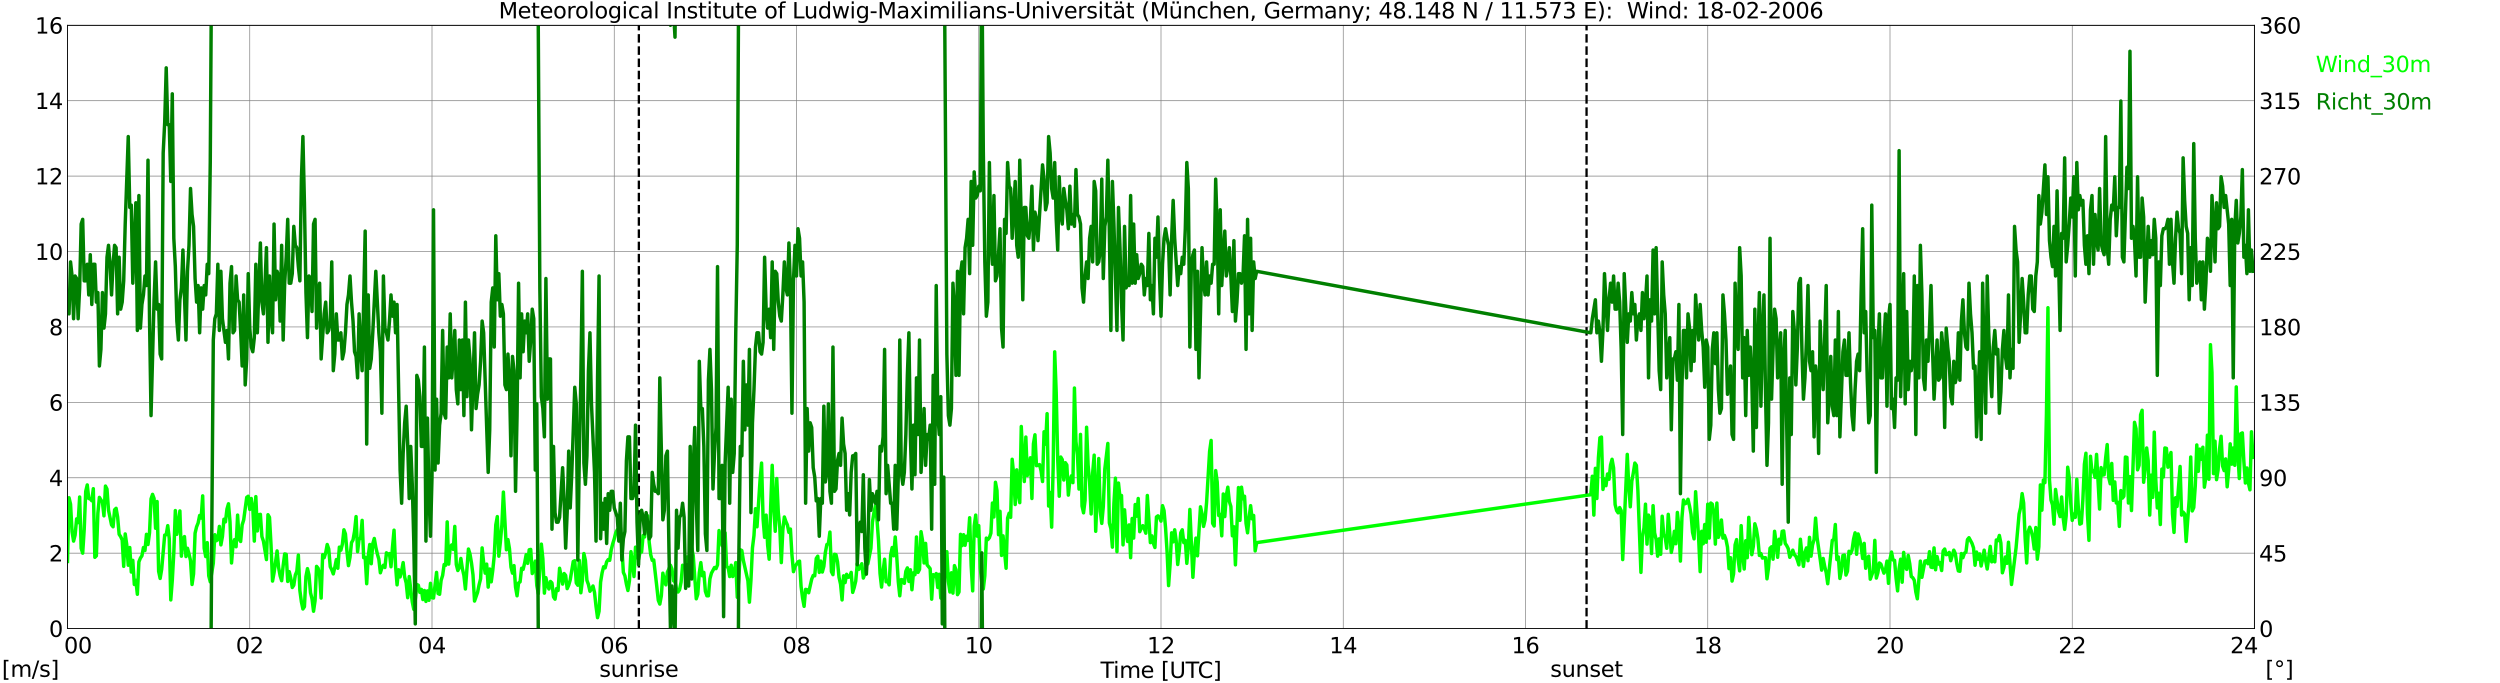 <?xml version="1.0" encoding="utf-8" standalone="no"?>
<!DOCTYPE svg PUBLIC "-//W3C//DTD SVG 1.1//EN"
  "http://www.w3.org/Graphics/SVG/1.1/DTD/svg11.dtd">
<svg xmlns:xlink="http://www.w3.org/1999/xlink" width="1085.4pt" height="296.64pt" viewBox="0 0 1085.4 296.64" xmlns="http://www.w3.org/2000/svg" version="1.1">
 <defs>
  <style type="text/css">*{stroke-linejoin: round; stroke-linecap: butt}</style>
 </defs>
 <g id="figure_1">
  <g id="patch_1">
   <path d="M 0 296.64 
L 1085.4 296.64 
L 1085.4 0 
L 0 0 
z
" style="fill: #ffffff"/>
  </g>
  <g id="axes_1">
   <g id="patch_2">
    <path d="M 29.306 272.909 
L 978.814 272.909 
L 978.814 10.976 
L 29.306 10.976 
z
" style="fill: #ffffff"/>
   </g>
   <g id="patch_3">
    <path d="M 978.814 272.909 
L 978.814 272.909 
L 978.814 10.976 
L 978.814 10.976 
z
" clip-path="url(#pd6d57e8143)" style="fill: #d3d3d3; opacity: 0.25; stroke: #d3d3d3; stroke-linejoin: miter"/>
   </g>
   <g id="matplotlib.axis_1">
    <g id="xtick_1">
     <g id="line2d_1">
      <path d="M 29.306 272.909 
L 29.306 10.976 
" clip-path="url(#pd6d57e8143)" style="fill: none; stroke: #808080; stroke-width: 0.3; stroke-linecap: square"/>
     </g>
     <g id="line2d_2"/>
     <g id="text_1">
      <!--    00 -->
      <g transform="translate(18.733 283.627) scale(0.095 -0.095)">
       <defs>
        <path id="DejaVuSans-20" transform="scale(0.016)"/>
        <path id="DejaVuSans-30" d="M 2034 4250 
Q 1547 4250 1301 3770 
Q 1056 3291 1056 2328 
Q 1056 1369 1301 889 
Q 1547 409 2034 409 
Q 2525 409 2770 889 
Q 3016 1369 3016 2328 
Q 3016 3291 2770 3770 
Q 2525 4250 2034 4250 
z
M 2034 4750 
Q 2819 4750 3233 4129 
Q 3647 3509 3647 2328 
Q 3647 1150 3233 529 
Q 2819 -91 2034 -91 
Q 1250 -91 836 529 
Q 422 1150 422 2328 
Q 422 3509 836 4129 
Q 1250 4750 2034 4750 
z
" transform="scale(0.016)"/>
       </defs>
       <use xlink:href="#DejaVuSans-20"/>
       <use xlink:href="#DejaVuSans-20" transform="translate(31.787 0)"/>
       <use xlink:href="#DejaVuSans-20" transform="translate(63.574 0)"/>
       <use xlink:href="#DejaVuSans-30" transform="translate(95.361 0)"/>
       <use xlink:href="#DejaVuSans-30" transform="translate(158.984 0)"/>
      </g>
     </g>
    </g>
    <g id="xtick_2">
     <g id="line2d_3">
      <path d="M 108.431 272.909 
L 108.431 10.976 
" clip-path="url(#pd6d57e8143)" style="fill: none; stroke: #808080; stroke-width: 0.3; stroke-linecap: square"/>
     </g>
     <g id="line2d_4"/>
     <g id="text_2">
      <!-- 02 -->
      <g transform="translate(102.387 283.627) scale(0.095 -0.095)">
       <defs>
        <path id="DejaVuSans-32" d="M 1228 531 
L 3431 531 
L 3431 0 
L 469 0 
L 469 531 
Q 828 903 1448 1529 
Q 2069 2156 2228 2338 
Q 2531 2678 2651 2914 
Q 2772 3150 2772 3378 
Q 2772 3750 2511 3984 
Q 2250 4219 1831 4219 
Q 1534 4219 1204 4116 
Q 875 4013 500 3803 
L 500 4441 
Q 881 4594 1212 4672 
Q 1544 4750 1819 4750 
Q 2544 4750 2975 4387 
Q 3406 4025 3406 3419 
Q 3406 3131 3298 2873 
Q 3191 2616 2906 2266 
Q 2828 2175 2409 1742 
Q 1991 1309 1228 531 
z
" transform="scale(0.016)"/>
       </defs>
       <use xlink:href="#DejaVuSans-30"/>
       <use xlink:href="#DejaVuSans-32" transform="translate(63.623 0)"/>
      </g>
     </g>
    </g>
    <g id="xtick_3">
     <g id="line2d_5">
      <path d="M 187.557 272.909 
L 187.557 10.976 
" clip-path="url(#pd6d57e8143)" style="fill: none; stroke: #808080; stroke-width: 0.3; stroke-linecap: square"/>
     </g>
     <g id="line2d_6"/>
     <g id="text_3">
      <!-- 04 -->
      <g transform="translate(181.513 283.627) scale(0.095 -0.095)">
       <defs>
        <path id="DejaVuSans-34" d="M 2419 4116 
L 825 1625 
L 2419 1625 
L 2419 4116 
z
M 2253 4666 
L 3047 4666 
L 3047 1625 
L 3713 1625 
L 3713 1100 
L 3047 1100 
L 3047 0 
L 2419 0 
L 2419 1100 
L 313 1100 
L 313 1709 
L 2253 4666 
z
" transform="scale(0.016)"/>
       </defs>
       <use xlink:href="#DejaVuSans-30"/>
       <use xlink:href="#DejaVuSans-34" transform="translate(63.623 0)"/>
      </g>
     </g>
    </g>
    <g id="xtick_4">
     <g id="line2d_7">
      <path d="M 266.683 272.909 
L 266.683 10.976 
" clip-path="url(#pd6d57e8143)" style="fill: none; stroke: #808080; stroke-width: 0.3; stroke-linecap: square"/>
     </g>
     <g id="line2d_8"/>
     <g id="text_4">
      <!-- 06 -->
      <g transform="translate(260.638 283.627) scale(0.095 -0.095)">
       <defs>
        <path id="DejaVuSans-36" d="M 2113 2584 
Q 1688 2584 1439 2293 
Q 1191 2003 1191 1497 
Q 1191 994 1439 701 
Q 1688 409 2113 409 
Q 2538 409 2786 701 
Q 3034 994 3034 1497 
Q 3034 2003 2786 2293 
Q 2538 2584 2113 2584 
z
M 3366 4563 
L 3366 3988 
Q 3128 4100 2886 4159 
Q 2644 4219 2406 4219 
Q 1781 4219 1451 3797 
Q 1122 3375 1075 2522 
Q 1259 2794 1537 2939 
Q 1816 3084 2150 3084 
Q 2853 3084 3261 2657 
Q 3669 2231 3669 1497 
Q 3669 778 3244 343 
Q 2819 -91 2113 -91 
Q 1303 -91 875 529 
Q 447 1150 447 2328 
Q 447 3434 972 4092 
Q 1497 4750 2381 4750 
Q 2619 4750 2861 4703 
Q 3103 4656 3366 4563 
z
" transform="scale(0.016)"/>
       </defs>
       <use xlink:href="#DejaVuSans-30"/>
       <use xlink:href="#DejaVuSans-36" transform="translate(63.623 0)"/>
      </g>
     </g>
    </g>
    <g id="xtick_5">
     <g id="line2d_9">
      <path d="M 345.808 272.909 
L 345.808 10.976 
" clip-path="url(#pd6d57e8143)" style="fill: none; stroke: #808080; stroke-width: 0.3; stroke-linecap: square"/>
     </g>
     <g id="line2d_10"/>
     <g id="text_5">
      <!-- 08 -->
      <g transform="translate(339.764 283.627) scale(0.095 -0.095)">
       <defs>
        <path id="DejaVuSans-38" d="M 2034 2216 
Q 1584 2216 1326 1975 
Q 1069 1734 1069 1313 
Q 1069 891 1326 650 
Q 1584 409 2034 409 
Q 2484 409 2743 651 
Q 3003 894 3003 1313 
Q 3003 1734 2745 1975 
Q 2488 2216 2034 2216 
z
M 1403 2484 
Q 997 2584 770 2862 
Q 544 3141 544 3541 
Q 544 4100 942 4425 
Q 1341 4750 2034 4750 
Q 2731 4750 3128 4425 
Q 3525 4100 3525 3541 
Q 3525 3141 3298 2862 
Q 3072 2584 2669 2484 
Q 3125 2378 3379 2068 
Q 3634 1759 3634 1313 
Q 3634 634 3220 271 
Q 2806 -91 2034 -91 
Q 1263 -91 848 271 
Q 434 634 434 1313 
Q 434 1759 690 2068 
Q 947 2378 1403 2484 
z
M 1172 3481 
Q 1172 3119 1398 2916 
Q 1625 2713 2034 2713 
Q 2441 2713 2670 2916 
Q 2900 3119 2900 3481 
Q 2900 3844 2670 4047 
Q 2441 4250 2034 4250 
Q 1625 4250 1398 4047 
Q 1172 3844 1172 3481 
z
" transform="scale(0.016)"/>
       </defs>
       <use xlink:href="#DejaVuSans-30"/>
       <use xlink:href="#DejaVuSans-38" transform="translate(63.623 0)"/>
      </g>
     </g>
    </g>
    <g id="xtick_6">
     <g id="line2d_11">
      <path d="M 424.934 272.909 
L 424.934 10.976 
" clip-path="url(#pd6d57e8143)" style="fill: none; stroke: #808080; stroke-width: 0.3; stroke-linecap: square"/>
     </g>
     <g id="line2d_12"/>
     <g id="text_6">
      <!-- 10 -->
      <g transform="translate(418.89 283.627) scale(0.095 -0.095)">
       <defs>
        <path id="DejaVuSans-31" d="M 794 531 
L 1825 531 
L 1825 4091 
L 703 3866 
L 703 4441 
L 1819 4666 
L 2450 4666 
L 2450 531 
L 3481 531 
L 3481 0 
L 794 0 
L 794 531 
z
" transform="scale(0.016)"/>
       </defs>
       <use xlink:href="#DejaVuSans-31"/>
       <use xlink:href="#DejaVuSans-30" transform="translate(63.623 0)"/>
      </g>
     </g>
    </g>
    <g id="xtick_7">
     <g id="line2d_13">
      <path d="M 504.06 272.909 
L 504.06 10.976 
" clip-path="url(#pd6d57e8143)" style="fill: none; stroke: #808080; stroke-width: 0.3; stroke-linecap: square"/>
     </g>
     <g id="line2d_14"/>
     <g id="text_7">
      <!-- 12 -->
      <g transform="translate(498.015 283.627) scale(0.095 -0.095)">
       <use xlink:href="#DejaVuSans-31"/>
       <use xlink:href="#DejaVuSans-32" transform="translate(63.623 0)"/>
      </g>
     </g>
    </g>
    <g id="xtick_8">
     <g id="line2d_15">
      <path d="M 583.185 272.909 
L 583.185 10.976 
" clip-path="url(#pd6d57e8143)" style="fill: none; stroke: #808080; stroke-width: 0.3; stroke-linecap: square"/>
     </g>
     <g id="line2d_16"/>
     <g id="text_8">
      <!-- 14 -->
      <g transform="translate(577.141 283.627) scale(0.095 -0.095)">
       <use xlink:href="#DejaVuSans-31"/>
       <use xlink:href="#DejaVuSans-34" transform="translate(63.623 0)"/>
      </g>
     </g>
    </g>
    <g id="xtick_9">
     <g id="line2d_17">
      <path d="M 662.311 272.909 
L 662.311 10.976 
" clip-path="url(#pd6d57e8143)" style="fill: none; stroke: #808080; stroke-width: 0.3; stroke-linecap: square"/>
     </g>
     <g id="line2d_18"/>
     <g id="text_9">
      <!-- 16 -->
      <g transform="translate(656.267 283.627) scale(0.095 -0.095)">
       <use xlink:href="#DejaVuSans-31"/>
       <use xlink:href="#DejaVuSans-36" transform="translate(63.623 0)"/>
      </g>
     </g>
    </g>
    <g id="xtick_10">
     <g id="line2d_19">
      <path d="M 741.437 272.909 
L 741.437 10.976 
" clip-path="url(#pd6d57e8143)" style="fill: none; stroke: #808080; stroke-width: 0.3; stroke-linecap: square"/>
     </g>
     <g id="line2d_20"/>
     <g id="text_10">
      <!-- 18 -->
      <g transform="translate(735.392 283.627) scale(0.095 -0.095)">
       <use xlink:href="#DejaVuSans-31"/>
       <use xlink:href="#DejaVuSans-38" transform="translate(63.623 0)"/>
      </g>
     </g>
    </g>
    <g id="xtick_11">
     <g id="line2d_21">
      <path d="M 820.562 272.909 
L 820.562 10.976 
" clip-path="url(#pd6d57e8143)" style="fill: none; stroke: #808080; stroke-width: 0.3; stroke-linecap: square"/>
     </g>
     <g id="line2d_22"/>
     <g id="text_11">
      <!-- 20 -->
      <g transform="translate(814.518 283.627) scale(0.095 -0.095)">
       <use xlink:href="#DejaVuSans-32"/>
       <use xlink:href="#DejaVuSans-30" transform="translate(63.623 0)"/>
      </g>
     </g>
    </g>
    <g id="xtick_12">
     <g id="line2d_23">
      <path d="M 899.688 272.909 
L 899.688 10.976 
" clip-path="url(#pd6d57e8143)" style="fill: none; stroke: #808080; stroke-width: 0.3; stroke-linecap: square"/>
     </g>
     <g id="line2d_24"/>
     <g id="text_12">
      <!-- 22 -->
      <g transform="translate(893.644 283.627) scale(0.095 -0.095)">
       <use xlink:href="#DejaVuSans-32"/>
       <use xlink:href="#DejaVuSans-32" transform="translate(63.623 0)"/>
      </g>
     </g>
    </g>
    <g id="xtick_13">
     <g id="line2d_25">
      <path d="M 978.814 272.909 
L 978.814 10.976 
" clip-path="url(#pd6d57e8143)" style="fill: none; stroke: #808080; stroke-width: 0.3; stroke-linecap: square"/>
     </g>
     <g id="line2d_26"/>
     <g id="text_13">
      <!-- 24    -->
      <g transform="translate(968.241 283.627) scale(0.095 -0.095)">
       <use xlink:href="#DejaVuSans-32"/>
       <use xlink:href="#DejaVuSans-34" transform="translate(63.623 0)"/>
       <use xlink:href="#DejaVuSans-20" transform="translate(127.246 0)"/>
       <use xlink:href="#DejaVuSans-20" transform="translate(159.033 0)"/>
       <use xlink:href="#DejaVuSans-20" transform="translate(190.82 0)"/>
      </g>
     </g>
    </g>
    <g id="text_14">
     <!-- Time [UTC] -->
     <g transform="translate(477.806 294.322) scale(0.095 -0.095)">
      <defs>
       <path id="DejaVuSans-54" d="M -19 4666 
L 3928 4666 
L 3928 4134 
L 2272 4134 
L 2272 0 
L 1638 0 
L 1638 4134 
L -19 4134 
L -19 4666 
z
" transform="scale(0.016)"/>
       <path id="DejaVuSans-69" d="M 603 3500 
L 1178 3500 
L 1178 0 
L 603 0 
L 603 3500 
z
M 603 4863 
L 1178 4863 
L 1178 4134 
L 603 4134 
L 603 4863 
z
" transform="scale(0.016)"/>
       <path id="DejaVuSans-6d" d="M 3328 2828 
Q 3544 3216 3844 3400 
Q 4144 3584 4550 3584 
Q 5097 3584 5394 3201 
Q 5691 2819 5691 2113 
L 5691 0 
L 5113 0 
L 5113 2094 
Q 5113 2597 4934 2840 
Q 4756 3084 4391 3084 
Q 3944 3084 3684 2787 
Q 3425 2491 3425 1978 
L 3425 0 
L 2847 0 
L 2847 2094 
Q 2847 2600 2669 2842 
Q 2491 3084 2119 3084 
Q 1678 3084 1418 2786 
Q 1159 2488 1159 1978 
L 1159 0 
L 581 0 
L 581 3500 
L 1159 3500 
L 1159 2956 
Q 1356 3278 1631 3431 
Q 1906 3584 2284 3584 
Q 2666 3584 2933 3390 
Q 3200 3197 3328 2828 
z
" transform="scale(0.016)"/>
       <path id="DejaVuSans-65" d="M 3597 1894 
L 3597 1613 
L 953 1613 
Q 991 1019 1311 708 
Q 1631 397 2203 397 
Q 2534 397 2845 478 
Q 3156 559 3463 722 
L 3463 178 
Q 3153 47 2828 -22 
Q 2503 -91 2169 -91 
Q 1331 -91 842 396 
Q 353 884 353 1716 
Q 353 2575 817 3079 
Q 1281 3584 2069 3584 
Q 2775 3584 3186 3129 
Q 3597 2675 3597 1894 
z
M 3022 2063 
Q 3016 2534 2758 2815 
Q 2500 3097 2075 3097 
Q 1594 3097 1305 2825 
Q 1016 2553 972 2059 
L 3022 2063 
z
" transform="scale(0.016)"/>
       <path id="DejaVuSans-5b" d="M 550 4863 
L 1875 4863 
L 1875 4416 
L 1125 4416 
L 1125 -397 
L 1875 -397 
L 1875 -844 
L 550 -844 
L 550 4863 
z
" transform="scale(0.016)"/>
       <path id="DejaVuSans-55" d="M 556 4666 
L 1191 4666 
L 1191 1831 
Q 1191 1081 1462 751 
Q 1734 422 2344 422 
Q 2950 422 3222 751 
Q 3494 1081 3494 1831 
L 3494 4666 
L 4128 4666 
L 4128 1753 
Q 4128 841 3676 375 
Q 3225 -91 2344 -91 
Q 1459 -91 1007 375 
Q 556 841 556 1753 
L 556 4666 
z
" transform="scale(0.016)"/>
       <path id="DejaVuSans-43" d="M 4122 4306 
L 4122 3641 
Q 3803 3938 3442 4084 
Q 3081 4231 2675 4231 
Q 1875 4231 1450 3742 
Q 1025 3253 1025 2328 
Q 1025 1406 1450 917 
Q 1875 428 2675 428 
Q 3081 428 3442 575 
Q 3803 722 4122 1019 
L 4122 359 
Q 3791 134 3420 21 
Q 3050 -91 2638 -91 
Q 1578 -91 968 557 
Q 359 1206 359 2328 
Q 359 3453 968 4101 
Q 1578 4750 2638 4750 
Q 3056 4750 3426 4639 
Q 3797 4528 4122 4306 
z
" transform="scale(0.016)"/>
       <path id="DejaVuSans-5d" d="M 1947 4863 
L 1947 -844 
L 622 -844 
L 622 -397 
L 1369 -397 
L 1369 4416 
L 622 4416 
L 622 4863 
L 1947 4863 
z
" transform="scale(0.016)"/>
      </defs>
      <use xlink:href="#DejaVuSans-54"/>
      <use xlink:href="#DejaVuSans-69" transform="translate(57.959 0)"/>
      <use xlink:href="#DejaVuSans-6d" transform="translate(85.742 0)"/>
      <use xlink:href="#DejaVuSans-65" transform="translate(183.154 0)"/>
      <use xlink:href="#DejaVuSans-20" transform="translate(244.678 0)"/>
      <use xlink:href="#DejaVuSans-5b" transform="translate(276.465 0)"/>
      <use xlink:href="#DejaVuSans-55" transform="translate(315.479 0)"/>
      <use xlink:href="#DejaVuSans-54" transform="translate(388.672 0)"/>
      <use xlink:href="#DejaVuSans-43" transform="translate(443.881 0)"/>
      <use xlink:href="#DejaVuSans-5d" transform="translate(513.705 0)"/>
     </g>
    </g>
   </g>
   <g id="matplotlib.axis_2">
    <g id="ytick_1">
     <g id="line2d_27">
      <path d="M 29.306 272.909 
L 978.814 272.909 
" clip-path="url(#pd6d57e8143)" style="fill: none; stroke: #808080; stroke-width: 0.3; stroke-linecap: square"/>
     </g>
     <g id="line2d_28"/>
     <g id="text_15">
      <!-- 0 -->
      <g transform="translate(21.261 276.518) scale(0.095 -0.095)">
       <use xlink:href="#DejaVuSans-30"/>
      </g>
     </g>
    </g>
    <g id="ytick_2">
     <g id="line2d_29">
      <path d="M 29.306 240.167 
L 978.814 240.167 
" clip-path="url(#pd6d57e8143)" style="fill: none; stroke: #808080; stroke-width: 0.3; stroke-linecap: square"/>
     </g>
     <g id="line2d_30"/>
     <g id="text_16">
      <!-- 2 -->
      <g transform="translate(21.261 243.776) scale(0.095 -0.095)">
       <use xlink:href="#DejaVuSans-32"/>
      </g>
     </g>
    </g>
    <g id="ytick_3">
     <g id="line2d_31">
      <path d="M 29.306 207.426 
L 978.814 207.426 
" clip-path="url(#pd6d57e8143)" style="fill: none; stroke: #808080; stroke-width: 0.3; stroke-linecap: square"/>
     </g>
     <g id="line2d_32"/>
     <g id="text_17">
      <!-- 4 -->
      <g transform="translate(21.261 211.035) scale(0.095 -0.095)">
       <use xlink:href="#DejaVuSans-34"/>
      </g>
     </g>
    </g>
    <g id="ytick_4">
     <g id="line2d_33">
      <path d="M 29.306 174.684 
L 978.814 174.684 
" clip-path="url(#pd6d57e8143)" style="fill: none; stroke: #808080; stroke-width: 0.3; stroke-linecap: square"/>
     </g>
     <g id="line2d_34"/>
     <g id="text_18">
      <!-- 6 -->
      <g transform="translate(21.261 178.293) scale(0.095 -0.095)">
       <use xlink:href="#DejaVuSans-36"/>
      </g>
     </g>
    </g>
    <g id="ytick_5">
     <g id="line2d_35">
      <path d="M 29.306 141.942 
L 978.814 141.942 
" clip-path="url(#pd6d57e8143)" style="fill: none; stroke: #808080; stroke-width: 0.3; stroke-linecap: square"/>
     </g>
     <g id="line2d_36"/>
     <g id="text_19">
      <!-- 8 -->
      <g transform="translate(21.261 145.551) scale(0.095 -0.095)">
       <use xlink:href="#DejaVuSans-38"/>
      </g>
     </g>
    </g>
    <g id="ytick_6">
     <g id="line2d_37">
      <path d="M 29.306 109.201 
L 978.814 109.201 
" clip-path="url(#pd6d57e8143)" style="fill: none; stroke: #808080; stroke-width: 0.3; stroke-linecap: square"/>
     </g>
     <g id="line2d_38"/>
     <g id="text_20">
      <!-- 10 -->
      <g transform="translate(15.217 112.81) scale(0.095 -0.095)">
       <use xlink:href="#DejaVuSans-31"/>
       <use xlink:href="#DejaVuSans-30" transform="translate(63.623 0)"/>
      </g>
     </g>
    </g>
    <g id="ytick_7">
     <g id="line2d_39">
      <path d="M 29.306 76.459 
L 978.814 76.459 
" clip-path="url(#pd6d57e8143)" style="fill: none; stroke: #808080; stroke-width: 0.3; stroke-linecap: square"/>
     </g>
     <g id="line2d_40"/>
     <g id="text_21">
      <!-- 12 -->
      <g transform="translate(15.217 80.068) scale(0.095 -0.095)">
       <use xlink:href="#DejaVuSans-31"/>
       <use xlink:href="#DejaVuSans-32" transform="translate(63.623 0)"/>
      </g>
     </g>
    </g>
    <g id="ytick_8">
     <g id="line2d_41">
      <path d="M 29.306 43.717 
L 978.814 43.717 
" clip-path="url(#pd6d57e8143)" style="fill: none; stroke: #808080; stroke-width: 0.3; stroke-linecap: square"/>
     </g>
     <g id="line2d_42"/>
     <g id="text_22">
      <!-- 14 -->
      <g transform="translate(15.217 47.327) scale(0.095 -0.095)">
       <use xlink:href="#DejaVuSans-31"/>
       <use xlink:href="#DejaVuSans-34" transform="translate(63.623 0)"/>
      </g>
     </g>
    </g>
    <g id="ytick_9">
     <g id="line2d_43">
      <path d="M 29.306 10.976 
L 978.814 10.976 
" clip-path="url(#pd6d57e8143)" style="fill: none; stroke: #808080; stroke-width: 0.3; stroke-linecap: square"/>
     </g>
     <g id="line2d_44"/>
     <g id="text_23">
      <!-- 16 -->
      <g transform="translate(15.217 14.585) scale(0.095 -0.095)">
       <use xlink:href="#DejaVuSans-31"/>
       <use xlink:href="#DejaVuSans-36" transform="translate(63.623 0)"/>
      </g>
     </g>
    </g>
   </g>
   <g id="line2d_45">
    <path d="M 277.365 272.909 
L 277.365 10.976 
" clip-path="url(#pd6d57e8143)" style="fill: none; stroke-dasharray: 3.7,1.6; stroke-dashoffset: 0; stroke: #000000"/>
   </g>
   <g id="line2d_46">
    <path d="M 688.818 272.909 
L 688.818 10.976 
" clip-path="url(#pd6d57e8143)" style="fill: none; stroke-dasharray: 3.7,1.6; stroke-dashoffset: 0; stroke: #000000"/>
   </g>
   <g id="line2d_47">
    <path d="M 29.306 243.769 
L 29.965 216.102 
L 30.625 218.885 
L 31.284 230.836 
L 31.943 234.928 
L 32.603 232.309 
L 33.262 225.27 
L 33.921 226.907 
L 34.581 215.775 
L 35.24 238.039 
L 35.9 240.167 
L 36.559 229.854 
L 37.218 213.319 
L 37.878 210.536 
L 38.537 216.429 
L 39.197 216.593 
L 39.856 217.412 
L 40.515 212.173 
L 41.175 241.968 
L 41.834 241.313 
L 42.493 222.814 
L 43.153 215.938 
L 44.472 218.067 
L 45.131 223.96 
L 45.79 211.027 
L 46.45 212.337 
L 47.109 221.504 
L 48.428 227.889 
L 49.087 228.708 
L 49.747 221.341 
L 50.406 220.686 
L 51.065 224.451 
L 51.725 231.982 
L 52.384 232.964 
L 53.043 234.437 
L 53.703 245.897 
L 54.362 231.818 
L 55.022 236.402 
L 55.681 245.406 
L 56.34 237.712 
L 57 248.353 
L 57.659 243.278 
L 58.319 253.755 
L 58.978 251.954 
L 59.637 258.011 
L 60.297 243.932 
L 60.956 242.295 
L 61.615 241.313 
L 62.275 237.712 
L 62.934 239.021 
L 63.594 231.982 
L 64.253 236.402 
L 64.912 231.327 
L 65.572 216.593 
L 66.231 214.629 
L 66.89 216.429 
L 67.55 229.362 
L 68.209 217.739 
L 68.869 248.025 
L 69.528 251.136 
L 70.187 247.207 
L 71.506 232.309 
L 72.166 232.145 
L 72.825 228.216 
L 73.484 233.783 
L 74.144 260.467 
L 74.803 251.954 
L 75.462 239.84 
L 76.122 221.668 
L 76.781 231.982 
L 77.441 227.398 
L 78.1 221.832 
L 78.759 241.477 
L 79.419 234.11 
L 80.078 232.964 
L 80.737 241.641 
L 81.397 238.039 
L 82.056 240.495 
L 82.716 243.441 
L 83.375 253.755 
L 84.034 249.171 
L 84.694 231.491 
L 85.353 228.708 
L 86.013 227.071 
L 86.672 223.796 
L 87.331 224.942 
L 87.991 215.284 
L 88.65 238.039 
L 89.309 241.641 
L 89.969 235.583 
L 90.628 249.99 
L 91.288 252.609 
L 92.606 244.587 
L 93.266 232.145 
L 93.925 234.765 
L 94.584 234.274 
L 95.244 228.544 
L 95.903 236.566 
L 96.563 232.964 
L 97.222 225.433 
L 97.881 226.579 
L 98.541 221.013 
L 99.2 218.721 
L 99.86 226.579 
L 100.519 244.424 
L 101.178 236.402 
L 101.838 234.274 
L 102.497 237.384 
L 103.156 223.633 
L 103.816 234.11 
L 104.475 235.092 
L 105.135 227.889 
L 105.794 225.761 
L 107.113 215.938 
L 107.772 215.447 
L 108.431 221.177 
L 109.091 216.429 
L 109.75 220.195 
L 110.41 234.928 
L 111.069 215.611 
L 111.728 230.508 
L 112.388 223.469 
L 113.047 223.305 
L 113.707 232.964 
L 114.366 234.928 
L 115.685 242.95 
L 116.344 223.469 
L 117.003 224.615 
L 117.663 236.566 
L 118.322 252.282 
L 118.982 248.68 
L 120.3 239.185 
L 120.96 246.388 
L 121.619 249.99 
L 122.278 252.118 
L 122.938 245.57 
L 123.597 240.495 
L 124.257 240.658 
L 124.916 252.445 
L 125.575 248.189 
L 126.235 250.972 
L 126.894 255.065 
L 127.553 254.082 
L 128.213 249.662 
L 128.872 248.025 
L 129.532 240.986 
L 130.191 256.374 
L 130.85 261.286 
L 131.51 264.396 
L 132.169 263.414 
L 132.829 250.317 
L 133.488 246.879 
L 134.147 249.662 
L 134.807 257.357 
L 135.466 259.976 
L 136.125 265.378 
L 136.785 260.794 
L 137.444 245.897 
L 138.104 246.715 
L 138.763 249.499 
L 139.422 259.648 
L 140.082 240.822 
L 140.741 242.132 
L 141.4 240.003 
L 142.06 236.402 
L 142.719 238.366 
L 143.379 246.061 
L 144.038 247.37 
L 144.697 249.171 
L 145.357 246.388 
L 146.016 242.95 
L 146.676 246.715 
L 147.335 237.548 
L 147.994 238.857 
L 148.654 236.238 
L 149.313 230.017 
L 149.972 231.818 
L 150.632 239.349 
L 151.291 245.57 
L 151.951 241.968 
L 152.61 235.583 
L 153.269 234.437 
L 153.929 230.672 
L 154.588 224.287 
L 155.247 239.512 
L 155.907 233.946 
L 156.566 233.783 
L 157.226 225.925 
L 157.885 242.132 
L 158.544 241.968 
L 159.204 253.428 
L 159.863 241.477 
L 160.523 236.402 
L 161.182 244.751 
L 161.841 236.074 
L 162.501 233.783 
L 163.16 237.548 
L 163.819 240.495 
L 164.479 242.786 
L 165.138 248.68 
L 165.798 246.552 
L 166.457 245.406 
L 167.116 246.388 
L 167.776 240.003 
L 168.435 240.822 
L 169.094 240.331 
L 169.754 246.061 
L 170.413 237.384 
L 171.073 230.181 
L 171.732 245.733 
L 172.391 253.919 
L 173.051 247.37 
L 173.71 250.481 
L 174.37 247.861 
L 175.029 244.26 
L 175.688 250.481 
L 176.348 253.1 
L 177.007 259.485 
L 177.666 250.317 
L 178.985 261.286 
L 179.645 264.56 
L 180.304 260.303 
L 180.963 253.755 
L 181.623 254.082 
L 182.282 257.193 
L 182.941 255.883 
L 183.601 260.303 
L 184.26 256.374 
L 184.92 261.122 
L 185.579 256.538 
L 186.238 260.631 
L 186.898 253.264 
L 187.557 259.485 
L 188.216 259.648 
L 189.535 248.516 
L 190.195 257.684 
L 190.854 258.011 
L 191.513 251.954 
L 192.173 249.826 
L 192.832 245.078 
L 193.492 245.406 
L 194.151 226.579 
L 194.81 244.915 
L 195.47 237.548 
L 196.129 236.566 
L 196.788 238.53 
L 197.448 228.544 
L 198.107 245.078 
L 198.767 247.698 
L 199.426 246.388 
L 200.085 242.459 
L 200.745 246.879 
L 201.404 249.826 
L 202.063 255.719 
L 203.382 238.366 
L 204.042 240.495 
L 204.701 244.424 
L 205.36 249.662 
L 206.02 260.958 
L 207.339 257.193 
L 207.998 253.919 
L 208.657 251.299 
L 209.317 237.875 
L 209.976 244.26 
L 210.635 248.844 
L 211.295 244.915 
L 211.954 254.901 
L 212.614 247.043 
L 213.273 252.609 
L 213.932 247.698 
L 214.592 241.149 
L 215.251 227.889 
L 215.91 224.287 
L 216.57 241.477 
L 217.229 235.42 
L 217.889 227.889 
L 218.548 213.646 
L 219.867 238.694 
L 220.526 234.274 
L 221.186 238.203 
L 221.845 246.224 
L 222.504 248.844 
L 223.164 245.57 
L 223.823 254.901 
L 224.482 258.666 
L 225.142 253.1 
L 225.801 252.609 
L 226.461 246.715 
L 227.12 247.207 
L 227.779 244.424 
L 228.439 240.822 
L 229.098 244.587 
L 229.757 238.694 
L 230.417 238.53 
L 231.076 249.007 
L 231.736 247.043 
L 232.395 243.605 
L 233.054 254.246 
L 233.714 257.684 
L 235.033 236.238 
L 235.692 242.623 
L 236.351 257.52 
L 237.011 250.808 
L 237.67 254.082 
L 238.329 255.719 
L 238.989 252.445 
L 239.648 253.1 
L 240.308 259.157 
L 240.967 260.14 
L 241.626 255.556 
L 242.286 256.374 
L 242.945 246.715 
L 244.264 253.591 
L 244.923 249.007 
L 245.583 249.826 
L 246.242 255.556 
L 246.901 254.082 
L 247.561 251.79 
L 248.88 243.769 
L 249.539 243.441 
L 250.198 253.1 
L 250.858 254.082 
L 251.517 243.278 
L 252.176 257.357 
L 252.836 252.118 
L 253.495 240.331 
L 254.155 243.278 
L 254.814 251.954 
L 255.473 253.755 
L 256.133 256.702 
L 256.792 255.719 
L 257.451 254.41 
L 258.111 257.193 
L 258.77 263.25 
L 259.43 268.161 
L 260.089 265.378 
L 260.748 252.773 
L 261.408 248.68 
L 262.067 246.061 
L 262.726 246.552 
L 263.386 243.932 
L 264.045 242.95 
L 264.705 243.278 
L 265.364 238.694 
L 266.023 236.074 
L 266.683 233.946 
L 267.342 231.327 
L 268.002 230.017 
L 268.661 232.473 
L 269.32 228.871 
L 269.98 237.548 
L 270.639 248.516 
L 271.298 249.99 
L 271.958 253.591 
L 272.617 256.374 
L 273.277 252.118 
L 273.936 239.512 
L 274.595 244.424 
L 275.255 250.317 
L 275.914 237.548 
L 277.233 242.786 
L 277.892 239.676 
L 278.552 239.676 
L 279.211 232.473 
L 279.87 233.128 
L 280.53 226.416 
L 281.189 223.96 
L 281.849 235.42 
L 282.508 240.822 
L 283.167 243.278 
L 283.827 243.114 
L 285.145 254.573 
L 285.805 260.631 
L 286.464 262.268 
L 287.124 258.666 
L 287.783 248.844 
L 288.442 252.118 
L 289.102 253.919 
L 289.761 248.353 
L 290.42 247.043 
L 291.08 245.406 
L 291.739 247.043 
L 292.399 252.118 
L 293.058 252.609 
L 293.717 255.883 
L 294.377 257.029 
L 295.036 256.047 
L 295.696 252.773 
L 296.355 245.406 
L 297.014 246.388 
L 297.674 245.242 
L 298.333 241.804 
L 298.992 245.406 
L 299.652 250.317 
L 300.311 238.039 
L 300.971 241.149 
L 302.289 259.976 
L 302.949 258.011 
L 303.608 248.68 
L 304.267 244.26 
L 304.927 249.99 
L 305.586 248.516 
L 306.246 256.702 
L 306.905 258.666 
L 307.564 258.666 
L 308.224 251.299 
L 308.883 248.844 
L 310.202 246.388 
L 310.861 246.879 
L 311.521 245.242 
L 312.18 230.345 
L 312.839 234.601 
L 313.499 236.893 
L 314.818 231.327 
L 315.477 246.061 
L 316.136 246.388 
L 316.796 250.317 
L 317.455 245.406 
L 318.114 250.317 
L 318.774 248.68 
L 319.433 244.26 
L 320.093 259.321 
L 320.752 251.463 
L 321.411 238.694 
L 322.071 239.021 
L 322.73 243.278 
L 324.708 252.118 
L 325.368 261.449 
L 326.027 251.954 
L 326.686 237.875 
L 327.346 232.473 
L 328.005 220.85 
L 328.665 228.708 
L 329.983 208.408 
L 330.643 201.041 
L 331.302 225.27 
L 331.961 233.291 
L 332.621 223.633 
L 333.28 236.729 
L 333.94 242.786 
L 334.599 219.867 
L 335.258 202.023 
L 335.918 220.195 
L 336.577 230.672 
L 337.236 207.753 
L 337.896 222.323 
L 338.555 229.199 
L 339.215 244.26 
L 339.874 230.017 
L 340.533 224.451 
L 341.193 226.416 
L 341.852 227.889 
L 342.512 231.163 
L 343.171 229.69 
L 343.83 240.986 
L 344.49 248.189 
L 345.149 246.061 
L 346.468 243.932 
L 347.127 243.605 
L 347.787 254.573 
L 348.446 259.648 
L 349.105 263.25 
L 349.765 255.883 
L 350.424 256.047 
L 351.083 257.357 
L 352.402 251.463 
L 353.062 249.826 
L 353.721 249.99 
L 354.38 242.459 
L 355.04 241.477 
L 355.699 248.516 
L 356.359 243.605 
L 357.018 248.353 
L 357.677 245.897 
L 358.337 239.84 
L 358.996 236.402 
L 359.655 236.074 
L 360.315 231 
L 360.974 248.189 
L 361.634 249.499 
L 362.293 240.658 
L 362.952 240.822 
L 363.612 243.932 
L 364.271 250.644 
L 364.93 253.591 
L 365.59 260.467 
L 366.249 249.99 
L 366.909 252.936 
L 367.568 249.335 
L 368.227 250.644 
L 368.887 250.481 
L 369.546 248.516 
L 370.206 257.193 
L 370.865 255.065 
L 371.524 252.282 
L 372.184 244.751 
L 372.843 247.207 
L 373.502 246.224 
L 374.162 244.751 
L 374.821 250.972 
L 375.481 249.171 
L 376.14 245.242 
L 376.799 244.751 
L 378.118 238.039 
L 378.777 226.743 
L 379.437 222.487 
L 380.096 219.54 
L 380.756 225.597 
L 381.415 234.765 
L 382.074 249.007 
L 382.734 254.901 
L 383.393 248.025 
L 384.053 242.786 
L 384.712 252.609 
L 385.371 252.118 
L 386.031 253.919 
L 386.69 240.986 
L 387.349 237.712 
L 388.009 241.313 
L 388.668 233.128 
L 389.328 241.641 
L 389.987 252.445 
L 390.646 258.666 
L 391.306 251.627 
L 391.965 251.79 
L 392.624 253.264 
L 393.284 248.025 
L 393.943 246.552 
L 394.603 252.445 
L 395.262 247.37 
L 395.921 256.047 
L 396.581 248.68 
L 397.24 249.499 
L 397.899 233.128 
L 398.559 248.516 
L 399.218 247.207 
L 399.878 230.836 
L 400.537 234.765 
L 401.196 244.424 
L 401.856 235.911 
L 402.515 245.242 
L 403.834 246.879 
L 404.493 260.14 
L 405.153 249.499 
L 405.812 250.317 
L 406.471 249.007 
L 407.131 255.065 
L 407.79 249.335 
L 408.45 259.648 
L 409.109 249.335 
L 409.768 259.157 
L 410.428 244.751 
L 411.087 239.512 
L 411.746 252.445 
L 412.406 257.029 
L 413.065 248.68 
L 413.725 257.52 
L 414.384 245.57 
L 415.043 247.37 
L 415.703 258.175 
L 416.362 257.029 
L 417.022 231.982 
L 417.681 236.893 
L 418.34 232.145 
L 419 236.729 
L 419.659 232.8 
L 420.318 234.601 
L 420.978 224.779 
L 421.637 245.57 
L 422.297 256.538 
L 422.956 228.38 
L 423.615 223.633 
L 424.275 232.8 
L 424.934 228.216 
L 425.593 246.552 
L 426.253 253.264 
L 426.912 255.719 
L 427.572 249.99 
L 428.231 233.619 
L 428.89 234.274 
L 429.55 233.455 
L 430.209 231.491 
L 430.869 218.394 
L 431.528 224.451 
L 432.187 209.39 
L 432.847 212.992 
L 433.506 232.145 
L 434.165 221.996 
L 434.825 241.149 
L 435.484 232.637 
L 436.803 246.715 
L 437.462 224.942 
L 438.122 222.814 
L 438.781 224.615 
L 439.44 199.404 
L 440.1 205.952 
L 440.759 219.049 
L 441.419 203.988 
L 442.078 214.301 
L 442.737 218.23 
L 443.397 185.161 
L 444.056 199.568 
L 444.716 209.063 
L 445.375 189.745 
L 446.034 206.443 
L 446.694 203.497 
L 447.353 198.749 
L 448.012 216.429 
L 448.672 192.692 
L 449.331 188.763 
L 449.991 202.187 
L 450.65 202.023 
L 451.309 201.696 
L 451.969 204.315 
L 452.628 209.063 
L 453.287 187.453 
L 453.947 192.855 
L 454.606 179.595 
L 455.266 219.704 
L 455.925 213.81 
L 456.584 228.871 
L 457.244 202.678 
L 457.903 152.747 
L 458.563 170.427 
L 459.222 199.568 
L 459.881 215.447 
L 460.541 198.422 
L 461.2 199.568 
L 461.859 208.408 
L 462.519 200.877 
L 463.178 201.859 
L 463.838 214.956 
L 464.497 208.571 
L 465.156 206.607 
L 465.816 209.554 
L 466.475 168.463 
L 467.134 191.71 
L 467.794 197.603 
L 468.453 212.337 
L 469.113 188.599 
L 469.772 219.704 
L 470.431 222.65 
L 471.091 217.248 
L 471.75 185.489 
L 472.409 201.859 
L 473.069 209.39 
L 473.728 223.142 
L 474.388 205.297 
L 475.047 197.603 
L 475.706 230.672 
L 477.025 199.076 
L 477.685 221.996 
L 478.344 227.234 
L 479.003 220.031 
L 479.663 203.66 
L 480.981 192.528 
L 481.641 227.071 
L 482.3 229.526 
L 482.96 237.548 
L 483.619 218.558 
L 484.278 207.589 
L 484.938 239.512 
L 485.597 209.717 
L 486.256 215.938 
L 486.916 215.12 
L 487.575 236.566 
L 488.235 221.341 
L 488.894 230.672 
L 489.553 235.092 
L 490.213 227.889 
L 490.872 242.132 
L 491.532 225.106 
L 492.191 233.619 
L 492.85 219.049 
L 493.51 224.124 
L 494.169 216.429 
L 494.828 230.836 
L 495.488 229.362 
L 496.147 228.216 
L 496.807 229.526 
L 497.466 231.491 
L 498.125 215.12 
L 499.444 235.583 
L 500.103 232.637 
L 500.763 235.911 
L 501.422 237.712 
L 502.082 224.451 
L 502.741 223.96 
L 503.4 224.779 
L 504.06 226.252 
L 504.719 219.54 
L 505.379 221.668 
L 506.038 229.199 
L 506.697 239.512 
L 507.357 254.246 
L 508.016 244.915 
L 508.675 231.327 
L 509.335 235.256 
L 509.994 230.017 
L 510.654 234.765 
L 511.313 245.078 
L 511.972 239.185 
L 512.632 231.327 
L 513.291 230.017 
L 513.95 235.583 
L 514.61 234.601 
L 515.269 244.587 
L 515.929 237.548 
L 516.588 221.177 
L 517.907 250.644 
L 518.566 239.84 
L 519.226 233.619 
L 519.885 241.313 
L 521.204 220.031 
L 521.863 222.978 
L 522.522 228.544 
L 523.182 225.761 
L 523.841 218.23 
L 525.16 195.966 
L 525.819 191.218 
L 526.479 227.234 
L 527.138 228.38 
L 527.797 204.315 
L 528.457 209.226 
L 529.116 223.796 
L 529.776 223.305 
L 530.435 232.637 
L 531.094 214.465 
L 531.754 224.287 
L 532.413 215.12 
L 533.073 211.518 
L 533.732 217.739 
L 534.391 219.867 
L 535.051 232.637 
L 535.71 228.708 
L 536.369 245.242 
L 537.688 211.682 
L 538.348 225.925 
L 539.007 211.518 
L 539.666 216.593 
L 540.326 215.447 
L 540.985 227.234 
L 541.644 231.327 
L 542.304 224.615 
L 542.963 219.54 
L 543.623 225.27 
L 544.282 223.796 
L 544.941 239.185 
L 545.601 235.583 
L 690.664 214.792 
L 691.324 206.771 
L 691.983 223.633 
L 692.643 203.333 
L 693.302 216.429 
L 693.961 198.749 
L 694.621 190.072 
L 695.28 189.745 
L 695.939 212.5 
L 696.599 207.917 
L 697.258 210.863 
L 697.918 205.788 
L 698.577 208.08 
L 699.236 201.859 
L 699.896 199.404 
L 700.555 203.169 
L 701.215 219.049 
L 701.874 221.668 
L 702.533 222.65 
L 703.193 220.358 
L 703.852 221.668 
L 704.511 242.95 
L 706.49 197.276 
L 707.149 211.027 
L 707.808 220.031 
L 708.468 208.899 
L 709.127 205.297 
L 709.786 201.041 
L 710.446 202.023 
L 711.105 212.992 
L 712.424 248.516 
L 713.083 233.128 
L 713.743 229.199 
L 714.402 218.885 
L 715.062 236.238 
L 715.721 223.633 
L 716.38 224.942 
L 717.04 240.331 
L 717.699 219.54 
L 718.358 231.327 
L 719.018 234.274 
L 719.677 241.477 
L 720.337 233.946 
L 720.996 240.658 
L 721.655 224.124 
L 722.315 231.982 
L 722.974 233.455 
L 723.633 238.039 
L 724.293 223.305 
L 725.612 239.84 
L 726.271 236.566 
L 726.93 230.672 
L 727.59 236.074 
L 728.249 222.487 
L 728.909 228.871 
L 729.568 243.605 
L 730.227 224.779 
L 730.887 217.084 
L 731.546 218.721 
L 732.205 218.394 
L 732.865 216.757 
L 733.524 219.704 
L 734.184 223.305 
L 734.843 231.163 
L 735.502 233.946 
L 736.162 213.483 
L 737.48 233.619 
L 738.14 248.189 
L 738.799 230.672 
L 739.459 236.074 
L 740.118 227.725 
L 740.777 235.42 
L 741.437 218.885 
L 742.096 233.619 
L 742.756 218.394 
L 743.415 218.885 
L 744.074 222.814 
L 744.734 236.238 
L 745.393 218.394 
L 746.052 233.291 
L 746.712 231.491 
L 747.371 225.761 
L 748.031 233.619 
L 748.69 232.473 
L 749.349 234.274 
L 750.009 237.548 
L 750.668 246.879 
L 751.327 242.132 
L 751.987 252.282 
L 752.646 249.171 
L 753.306 236.566 
L 753.965 234.274 
L 754.624 242.95 
L 755.284 247.861 
L 755.943 228.216 
L 756.602 240.986 
L 757.262 247.043 
L 757.921 234.765 
L 758.581 242.132 
L 759.24 224.615 
L 759.899 234.928 
L 760.559 240.822 
L 761.218 237.22 
L 761.878 227.398 
L 762.537 229.69 
L 763.196 233.783 
L 763.856 241.149 
L 764.515 240.331 
L 765.174 242.295 
L 765.834 242.132 
L 766.493 242.132 
L 767.153 251.299 
L 767.812 246.552 
L 768.471 238.039 
L 769.131 237.384 
L 769.79 242.786 
L 770.449 230.672 
L 771.109 235.583 
L 771.768 241.968 
L 772.428 234.11 
L 773.087 236.238 
L 773.746 230.672 
L 774.406 230.508 
L 775.065 235.911 
L 775.725 236.893 
L 776.384 238.203 
L 777.043 241.968 
L 777.703 240.822 
L 778.362 238.857 
L 779.021 240.822 
L 779.681 241.477 
L 780.34 243.114 
L 781 245.242 
L 781.659 234.11 
L 782.318 240.658 
L 782.978 245.897 
L 783.637 239.84 
L 784.296 237.875 
L 784.956 243.441 
L 785.615 233.291 
L 786.275 241.477 
L 786.934 236.566 
L 787.593 234.274 
L 788.253 224.942 
L 788.912 233.455 
L 790.231 242.623 
L 790.89 247.534 
L 791.55 242.459 
L 792.209 245.897 
L 792.868 248.68 
L 793.528 253.428 
L 795.506 234.601 
L 796.165 234.274 
L 796.825 227.725 
L 797.484 242.95 
L 798.143 241.804 
L 798.803 251.136 
L 799.462 247.861 
L 800.122 241.149 
L 800.781 240.986 
L 801.44 249.662 
L 802.1 248.025 
L 802.759 239.349 
L 803.419 240.331 
L 804.078 238.857 
L 804.737 234.11 
L 805.397 231.327 
L 806.056 240.658 
L 806.715 231.818 
L 807.375 233.946 
L 808.034 237.22 
L 808.694 242.459 
L 809.353 235.911 
L 810.012 246.715 
L 810.672 242.623 
L 811.331 241.477 
L 811.99 251.463 
L 813.309 247.861 
L 813.969 234.601 
L 814.628 250.972 
L 815.287 248.68 
L 815.947 244.424 
L 816.606 244.915 
L 817.925 248.844 
L 818.584 247.534 
L 819.244 243.605 
L 819.903 253.264 
L 820.562 242.786 
L 821.222 239.676 
L 821.881 243.114 
L 822.541 243.278 
L 823.2 250.972 
L 823.859 256.538 
L 824.519 246.879 
L 825.178 242.786 
L 825.837 252.773 
L 826.497 239.84 
L 827.156 246.061 
L 827.816 247.207 
L 828.475 241.149 
L 829.134 244.751 
L 829.794 250.317 
L 830.453 250.808 
L 831.112 251.954 
L 831.772 257.029 
L 832.431 259.976 
L 833.75 243.605 
L 834.409 250.644 
L 835.728 243.605 
L 836.388 243.441 
L 837.047 244.751 
L 837.706 239.512 
L 838.366 246.224 
L 839.025 246.388 
L 839.684 237.875 
L 840.344 247.37 
L 841.003 241.641 
L 841.663 244.915 
L 842.322 244.26 
L 842.981 247.698 
L 843.641 239.185 
L 844.3 238.366 
L 844.959 240.822 
L 845.619 240.658 
L 846.278 239.84 
L 846.938 243.441 
L 848.256 238.857 
L 848.916 240.331 
L 849.575 244.751 
L 850.235 247.861 
L 850.894 248.025 
L 851.553 240.331 
L 852.213 242.132 
L 852.872 240.167 
L 853.531 239.676 
L 854.191 234.274 
L 854.85 233.455 
L 856.169 235.911 
L 856.828 237.875 
L 857.488 245.406 
L 858.147 239.676 
L 858.806 242.786 
L 859.466 240.495 
L 860.125 245.733 
L 860.785 242.623 
L 861.444 238.857 
L 862.103 243.441 
L 862.763 247.043 
L 864.082 237.22 
L 864.741 243.932 
L 865.4 241.641 
L 866.06 243.932 
L 866.719 234.437 
L 867.378 234.765 
L 868.038 232.473 
L 868.697 235.747 
L 869.357 248.68 
L 870.016 246.388 
L 870.675 241.804 
L 871.335 244.587 
L 871.994 235.42 
L 873.313 253.755 
L 875.291 237.875 
L 876.61 223.142 
L 877.269 220.358 
L 877.929 214.301 
L 878.588 218.394 
L 879.247 233.946 
L 879.907 244.424 
L 880.566 230.836 
L 881.225 228.871 
L 881.885 230.508 
L 882.544 233.291 
L 883.204 238.366 
L 883.863 229.035 
L 884.522 242.786 
L 885.182 237.384 
L 885.841 210.536 
L 886.5 221.504 
L 887.16 208.408 
L 887.819 209.554 
L 888.479 179.923 
L 889.138 133.593 
L 889.797 208.244 
L 890.457 217.084 
L 891.116 219.213 
L 891.775 227.562 
L 892.435 212.5 
L 893.754 222.159 
L 894.413 224.287 
L 895.072 215.775 
L 895.732 224.779 
L 896.391 229.854 
L 897.051 223.96 
L 897.71 202.842 
L 898.369 207.262 
L 899.029 218.394 
L 899.688 225.925 
L 900.347 223.142 
L 901.007 224.615 
L 901.666 208.08 
L 902.326 220.522 
L 902.985 227.562 
L 903.644 227.234 
L 904.304 216.921 
L 904.963 201.532 
L 905.622 196.784 
L 906.282 222.978 
L 906.941 234.601 
L 907.601 198.094 
L 908.26 204.806 
L 908.919 204.315 
L 909.579 207.262 
L 910.238 197.276 
L 911.557 221.013 
L 912.216 203.005 
L 912.876 206.28 
L 913.535 206.116 
L 914.194 198.749 
L 914.854 193.019 
L 915.513 207.262 
L 916.173 210.045 
L 916.832 201.205 
L 917.491 217.248 
L 918.151 209.226 
L 918.81 218.394 
L 919.469 218.067 
L 920.129 228.544 
L 920.788 212.992 
L 921.448 216.266 
L 922.107 215.447 
L 922.766 198.422 
L 923.426 198.585 
L 924.085 218.394 
L 924.745 206.934 
L 925.404 221.668 
L 926.723 183.36 
L 927.382 186.143 
L 928.041 203.988 
L 928.701 202.023 
L 929.36 180.086 
L 930.02 178.122 
L 930.679 209.39 
L 931.338 203.333 
L 931.998 194.493 
L 932.657 200.059 
L 933.316 223.633 
L 933.976 206.28 
L 934.635 215.938 
L 935.295 187.617 
L 935.954 208.244 
L 936.613 220.522 
L 937.273 214.138 
L 937.932 227.725 
L 938.592 203.66 
L 939.251 207.098 
L 939.91 194.493 
L 940.57 194.656 
L 941.229 202.842 
L 941.888 198.913 
L 942.548 196.457 
L 943.207 223.142 
L 943.867 231.163 
L 944.526 216.102 
L 945.185 219.867 
L 946.504 202.514 
L 947.163 223.633 
L 947.823 222.323 
L 948.482 223.142 
L 949.142 235.092 
L 950.46 216.921 
L 951.12 198.422 
L 951.779 221.832 
L 952.438 220.358 
L 953.098 211.027 
L 953.757 193.183 
L 954.417 204.642 
L 955.076 194.984 
L 955.735 199.404 
L 956.395 194.165 
L 957.054 211.518 
L 957.714 207.098 
L 958.373 188.926 
L 959.032 208.08 
L 959.692 149.637 
L 960.351 161.751 
L 961.01 205.625 
L 961.67 191.546 
L 962.329 208.244 
L 962.989 204.151 
L 963.648 194.82 
L 964.307 189.418 
L 964.967 202.351 
L 965.626 204.315 
L 966.285 199.24 
L 966.945 211.355 
L 967.604 204.151 
L 968.264 192.692 
L 968.923 201.532 
L 969.582 194.493 
L 970.242 202.023 
L 970.901 167.972 
L 971.561 196.621 
L 972.22 207.753 
L 972.879 188.272 
L 973.539 187.944 
L 974.198 200.386 
L 974.857 209.717 
L 975.517 203.169 
L 976.176 209.717 
L 976.836 212.664 
L 977.495 187.453 
L 978.154 198.585 
L 978.154 198.585 
" clip-path="url(#pd6d57e8143)" style="fill: none; stroke: #00ff00; stroke-width: 1.5; stroke-linecap: square"/>
   </g>
   <g id="patch_4">
    <path d="M 29.306 272.909 
L 29.306 10.976 
" style="fill: none; stroke: #000000; stroke-width: 0.3; stroke-linejoin: miter; stroke-linecap: square"/>
   </g>
   <g id="patch_5">
    <path d="M 978.814 272.909 
L 978.814 10.976 
" style="fill: none; stroke: #000000; stroke-width: 0.3; stroke-linejoin: miter; stroke-linecap: square"/>
   </g>
   <g id="patch_6">
    <path d="M 29.306 272.909 
L 978.814 272.909 
" style="fill: none; stroke: #000000; stroke-width: 0.3; stroke-linejoin: miter; stroke-linecap: square"/>
   </g>
   <g id="patch_7">
    <path d="M 29.306 10.976 
L 978.814 10.976 
" style="fill: none; stroke: #000000; stroke-width: 0.3; stroke-linejoin: miter; stroke-linecap: square"/>
   </g>
   <g id="text_24">
    <!-- sunrise -->
    <g transform="translate(260.2 293.863) scale(0.095 -0.095)">
     <defs>
      <path id="DejaVuSans-73" d="M 2834 3397 
L 2834 2853 
Q 2591 2978 2328 3040 
Q 2066 3103 1784 3103 
Q 1356 3103 1142 2972 
Q 928 2841 928 2578 
Q 928 2378 1081 2264 
Q 1234 2150 1697 2047 
L 1894 2003 
Q 2506 1872 2764 1633 
Q 3022 1394 3022 966 
Q 3022 478 2636 193 
Q 2250 -91 1575 -91 
Q 1294 -91 989 -36 
Q 684 19 347 128 
L 347 722 
Q 666 556 975 473 
Q 1284 391 1588 391 
Q 1994 391 2212 530 
Q 2431 669 2431 922 
Q 2431 1156 2273 1281 
Q 2116 1406 1581 1522 
L 1381 1569 
Q 847 1681 609 1914 
Q 372 2147 372 2553 
Q 372 3047 722 3315 
Q 1072 3584 1716 3584 
Q 2034 3584 2315 3537 
Q 2597 3491 2834 3397 
z
" transform="scale(0.016)"/>
      <path id="DejaVuSans-75" d="M 544 1381 
L 544 3500 
L 1119 3500 
L 1119 1403 
Q 1119 906 1312 657 
Q 1506 409 1894 409 
Q 2359 409 2629 706 
Q 2900 1003 2900 1516 
L 2900 3500 
L 3475 3500 
L 3475 0 
L 2900 0 
L 2900 538 
Q 2691 219 2414 64 
Q 2138 -91 1772 -91 
Q 1169 -91 856 284 
Q 544 659 544 1381 
z
M 1991 3584 
L 1991 3584 
z
" transform="scale(0.016)"/>
      <path id="DejaVuSans-6e" d="M 3513 2113 
L 3513 0 
L 2938 0 
L 2938 2094 
Q 2938 2591 2744 2837 
Q 2550 3084 2163 3084 
Q 1697 3084 1428 2787 
Q 1159 2491 1159 1978 
L 1159 0 
L 581 0 
L 581 3500 
L 1159 3500 
L 1159 2956 
Q 1366 3272 1645 3428 
Q 1925 3584 2291 3584 
Q 2894 3584 3203 3211 
Q 3513 2838 3513 2113 
z
" transform="scale(0.016)"/>
      <path id="DejaVuSans-72" d="M 2631 2963 
Q 2534 3019 2420 3045 
Q 2306 3072 2169 3072 
Q 1681 3072 1420 2755 
Q 1159 2438 1159 1844 
L 1159 0 
L 581 0 
L 581 3500 
L 1159 3500 
L 1159 2956 
Q 1341 3275 1631 3429 
Q 1922 3584 2338 3584 
Q 2397 3584 2469 3576 
Q 2541 3569 2628 3553 
L 2631 2963 
z
" transform="scale(0.016)"/>
     </defs>
     <use xlink:href="#DejaVuSans-73"/>
     <use xlink:href="#DejaVuSans-75" transform="translate(52.1 0)"/>
     <use xlink:href="#DejaVuSans-6e" transform="translate(115.479 0)"/>
     <use xlink:href="#DejaVuSans-72" transform="translate(178.857 0)"/>
     <use xlink:href="#DejaVuSans-69" transform="translate(219.971 0)"/>
     <use xlink:href="#DejaVuSans-73" transform="translate(247.754 0)"/>
     <use xlink:href="#DejaVuSans-65" transform="translate(299.854 0)"/>
    </g>
   </g>
   <g id="text_25">
    <!-- sunset -->
    <g transform="translate(673.064 293.863) scale(0.095 -0.095)">
     <defs>
      <path id="DejaVuSans-74" d="M 1172 4494 
L 1172 3500 
L 2356 3500 
L 2356 3053 
L 1172 3053 
L 1172 1153 
Q 1172 725 1289 603 
Q 1406 481 1766 481 
L 2356 481 
L 2356 0 
L 1766 0 
Q 1100 0 847 248 
Q 594 497 594 1153 
L 594 3053 
L 172 3053 
L 172 3500 
L 594 3500 
L 594 4494 
L 1172 4494 
z
" transform="scale(0.016)"/>
     </defs>
     <use xlink:href="#DejaVuSans-73"/>
     <use xlink:href="#DejaVuSans-75" transform="translate(52.1 0)"/>
     <use xlink:href="#DejaVuSans-6e" transform="translate(115.479 0)"/>
     <use xlink:href="#DejaVuSans-73" transform="translate(178.857 0)"/>
     <use xlink:href="#DejaVuSans-65" transform="translate(230.957 0)"/>
     <use xlink:href="#DejaVuSans-74" transform="translate(292.48 0)"/>
    </g>
   </g>
   <g id="text_26">
    <!-- [m/s] -->
    <g transform="translate(0.821 293.863) scale(0.095 -0.095)">
     <defs>
      <path id="DejaVuSans-2f" d="M 1625 4666 
L 2156 4666 
L 531 -594 
L 0 -594 
L 1625 4666 
z
" transform="scale(0.016)"/>
     </defs>
     <use xlink:href="#DejaVuSans-5b"/>
     <use xlink:href="#DejaVuSans-6d" transform="translate(39.014 0)"/>
     <use xlink:href="#DejaVuSans-2f" transform="translate(136.426 0)"/>
     <use xlink:href="#DejaVuSans-73" transform="translate(170.117 0)"/>
     <use xlink:href="#DejaVuSans-5d" transform="translate(222.217 0)"/>
    </g>
   </g>
   <g id="text_27">
    <!-- Wind_30m -->
    <g style="fill: #00ff00" transform="translate(1005.4 31.291) scale(0.095 -0.095)">
     <defs>
      <path id="DejaVuSans-57" d="M 213 4666 
L 850 4666 
L 1831 722 
L 2809 4666 
L 3519 4666 
L 4500 722 
L 5478 4666 
L 6119 4666 
L 4947 0 
L 4153 0 
L 3169 4050 
L 2175 0 
L 1381 0 
L 213 4666 
z
" transform="scale(0.016)"/>
      <path id="DejaVuSans-64" d="M 2906 2969 
L 2906 4863 
L 3481 4863 
L 3481 0 
L 2906 0 
L 2906 525 
Q 2725 213 2448 61 
Q 2172 -91 1784 -91 
Q 1150 -91 751 415 
Q 353 922 353 1747 
Q 353 2572 751 3078 
Q 1150 3584 1784 3584 
Q 2172 3584 2448 3432 
Q 2725 3281 2906 2969 
z
M 947 1747 
Q 947 1113 1208 752 
Q 1469 391 1925 391 
Q 2381 391 2643 752 
Q 2906 1113 2906 1747 
Q 2906 2381 2643 2742 
Q 2381 3103 1925 3103 
Q 1469 3103 1208 2742 
Q 947 2381 947 1747 
z
" transform="scale(0.016)"/>
      <path id="DejaVuSans-5f" d="M 3263 -1063 
L 3263 -1509 
L -63 -1509 
L -63 -1063 
L 3263 -1063 
z
" transform="scale(0.016)"/>
      <path id="DejaVuSans-33" d="M 2597 2516 
Q 3050 2419 3304 2112 
Q 3559 1806 3559 1356 
Q 3559 666 3084 287 
Q 2609 -91 1734 -91 
Q 1441 -91 1130 -33 
Q 819 25 488 141 
L 488 750 
Q 750 597 1062 519 
Q 1375 441 1716 441 
Q 2309 441 2620 675 
Q 2931 909 2931 1356 
Q 2931 1769 2642 2001 
Q 2353 2234 1838 2234 
L 1294 2234 
L 1294 2753 
L 1863 2753 
Q 2328 2753 2575 2939 
Q 2822 3125 2822 3475 
Q 2822 3834 2567 4026 
Q 2313 4219 1838 4219 
Q 1578 4219 1281 4162 
Q 984 4106 628 3988 
L 628 4550 
Q 988 4650 1302 4700 
Q 1616 4750 1894 4750 
Q 2613 4750 3031 4423 
Q 3450 4097 3450 3541 
Q 3450 3153 3228 2886 
Q 3006 2619 2597 2516 
z
" transform="scale(0.016)"/>
     </defs>
     <use xlink:href="#DejaVuSans-57"/>
     <use xlink:href="#DejaVuSans-69" transform="translate(96.627 0)"/>
     <use xlink:href="#DejaVuSans-6e" transform="translate(124.41 0)"/>
     <use xlink:href="#DejaVuSans-64" transform="translate(187.789 0)"/>
     <use xlink:href="#DejaVuSans-5f" transform="translate(251.266 0)"/>
     <use xlink:href="#DejaVuSans-33" transform="translate(301.266 0)"/>
     <use xlink:href="#DejaVuSans-30" transform="translate(364.889 0)"/>
     <use xlink:href="#DejaVuSans-6d" transform="translate(428.512 0)"/>
    </g>
   </g>
   <g id="text_28">
    <!-- Richt_30m -->
    <g style="fill: #008000" transform="translate(1005.4 47.531) scale(0.095 -0.095)">
     <defs>
      <path id="DejaVuSans-52" d="M 2841 2188 
Q 3044 2119 3236 1894 
Q 3428 1669 3622 1275 
L 4263 0 
L 3584 0 
L 2988 1197 
Q 2756 1666 2539 1819 
Q 2322 1972 1947 1972 
L 1259 1972 
L 1259 0 
L 628 0 
L 628 4666 
L 2053 4666 
Q 2853 4666 3247 4331 
Q 3641 3997 3641 3322 
Q 3641 2881 3436 2590 
Q 3231 2300 2841 2188 
z
M 1259 4147 
L 1259 2491 
L 2053 2491 
Q 2509 2491 2742 2702 
Q 2975 2913 2975 3322 
Q 2975 3731 2742 3939 
Q 2509 4147 2053 4147 
L 1259 4147 
z
" transform="scale(0.016)"/>
      <path id="DejaVuSans-63" d="M 3122 3366 
L 3122 2828 
Q 2878 2963 2633 3030 
Q 2388 3097 2138 3097 
Q 1578 3097 1268 2742 
Q 959 2388 959 1747 
Q 959 1106 1268 751 
Q 1578 397 2138 397 
Q 2388 397 2633 464 
Q 2878 531 3122 666 
L 3122 134 
Q 2881 22 2623 -34 
Q 2366 -91 2075 -91 
Q 1284 -91 818 406 
Q 353 903 353 1747 
Q 353 2603 823 3093 
Q 1294 3584 2113 3584 
Q 2378 3584 2631 3529 
Q 2884 3475 3122 3366 
z
" transform="scale(0.016)"/>
      <path id="DejaVuSans-68" d="M 3513 2113 
L 3513 0 
L 2938 0 
L 2938 2094 
Q 2938 2591 2744 2837 
Q 2550 3084 2163 3084 
Q 1697 3084 1428 2787 
Q 1159 2491 1159 1978 
L 1159 0 
L 581 0 
L 581 4863 
L 1159 4863 
L 1159 2956 
Q 1366 3272 1645 3428 
Q 1925 3584 2291 3584 
Q 2894 3584 3203 3211 
Q 3513 2838 3513 2113 
z
" transform="scale(0.016)"/>
     </defs>
     <use xlink:href="#DejaVuSans-52"/>
     <use xlink:href="#DejaVuSans-69" transform="translate(69.482 0)"/>
     <use xlink:href="#DejaVuSans-63" transform="translate(97.266 0)"/>
     <use xlink:href="#DejaVuSans-68" transform="translate(152.246 0)"/>
     <use xlink:href="#DejaVuSans-74" transform="translate(215.625 0)"/>
     <use xlink:href="#DejaVuSans-5f" transform="translate(254.834 0)"/>
     <use xlink:href="#DejaVuSans-33" transform="translate(304.834 0)"/>
     <use xlink:href="#DejaVuSans-30" transform="translate(368.457 0)"/>
     <use xlink:href="#DejaVuSans-6d" transform="translate(432.08 0)"/>
    </g>
   </g>
   <g id="text_29">
    <!-- Meteorological Institute of Ludwig-Maximilians-Universität (München, Germany; 48.148 N / 11.573 E):  Wind: 18-02-2006 -->
    <g transform="translate(216.524 7.976) scale(0.095 -0.095)">
     <defs>
      <path id="DejaVuSans-4d" d="M 628 4666 
L 1569 4666 
L 2759 1491 
L 3956 4666 
L 4897 4666 
L 4897 0 
L 4281 0 
L 4281 4097 
L 3078 897 
L 2444 897 
L 1241 4097 
L 1241 0 
L 628 0 
L 628 4666 
z
" transform="scale(0.016)"/>
      <path id="DejaVuSans-6f" d="M 1959 3097 
Q 1497 3097 1228 2736 
Q 959 2375 959 1747 
Q 959 1119 1226 758 
Q 1494 397 1959 397 
Q 2419 397 2687 759 
Q 2956 1122 2956 1747 
Q 2956 2369 2687 2733 
Q 2419 3097 1959 3097 
z
M 1959 3584 
Q 2709 3584 3137 3096 
Q 3566 2609 3566 1747 
Q 3566 888 3137 398 
Q 2709 -91 1959 -91 
Q 1206 -91 779 398 
Q 353 888 353 1747 
Q 353 2609 779 3096 
Q 1206 3584 1959 3584 
z
" transform="scale(0.016)"/>
      <path id="DejaVuSans-6c" d="M 603 4863 
L 1178 4863 
L 1178 0 
L 603 0 
L 603 4863 
z
" transform="scale(0.016)"/>
      <path id="DejaVuSans-67" d="M 2906 1791 
Q 2906 2416 2648 2759 
Q 2391 3103 1925 3103 
Q 1463 3103 1205 2759 
Q 947 2416 947 1791 
Q 947 1169 1205 825 
Q 1463 481 1925 481 
Q 2391 481 2648 825 
Q 2906 1169 2906 1791 
z
M 3481 434 
Q 3481 -459 3084 -895 
Q 2688 -1331 1869 -1331 
Q 1566 -1331 1297 -1286 
Q 1028 -1241 775 -1147 
L 775 -588 
Q 1028 -725 1275 -790 
Q 1522 -856 1778 -856 
Q 2344 -856 2625 -561 
Q 2906 -266 2906 331 
L 2906 616 
Q 2728 306 2450 153 
Q 2172 0 1784 0 
Q 1141 0 747 490 
Q 353 981 353 1791 
Q 353 2603 747 3093 
Q 1141 3584 1784 3584 
Q 2172 3584 2450 3431 
Q 2728 3278 2906 2969 
L 2906 3500 
L 3481 3500 
L 3481 434 
z
" transform="scale(0.016)"/>
      <path id="DejaVuSans-61" d="M 2194 1759 
Q 1497 1759 1228 1600 
Q 959 1441 959 1056 
Q 959 750 1161 570 
Q 1363 391 1709 391 
Q 2188 391 2477 730 
Q 2766 1069 2766 1631 
L 2766 1759 
L 2194 1759 
z
M 3341 1997 
L 3341 0 
L 2766 0 
L 2766 531 
Q 2569 213 2275 61 
Q 1981 -91 1556 -91 
Q 1019 -91 701 211 
Q 384 513 384 1019 
Q 384 1609 779 1909 
Q 1175 2209 1959 2209 
L 2766 2209 
L 2766 2266 
Q 2766 2663 2505 2880 
Q 2244 3097 1772 3097 
Q 1472 3097 1187 3025 
Q 903 2953 641 2809 
L 641 3341 
Q 956 3463 1253 3523 
Q 1550 3584 1831 3584 
Q 2591 3584 2966 3190 
Q 3341 2797 3341 1997 
z
" transform="scale(0.016)"/>
      <path id="DejaVuSans-49" d="M 628 4666 
L 1259 4666 
L 1259 0 
L 628 0 
L 628 4666 
z
" transform="scale(0.016)"/>
      <path id="DejaVuSans-66" d="M 2375 4863 
L 2375 4384 
L 1825 4384 
Q 1516 4384 1395 4259 
Q 1275 4134 1275 3809 
L 1275 3500 
L 2222 3500 
L 2222 3053 
L 1275 3053 
L 1275 0 
L 697 0 
L 697 3053 
L 147 3053 
L 147 3500 
L 697 3500 
L 697 3744 
Q 697 4328 969 4595 
Q 1241 4863 1831 4863 
L 2375 4863 
z
" transform="scale(0.016)"/>
      <path id="DejaVuSans-4c" d="M 628 4666 
L 1259 4666 
L 1259 531 
L 3531 531 
L 3531 0 
L 628 0 
L 628 4666 
z
" transform="scale(0.016)"/>
      <path id="DejaVuSans-77" d="M 269 3500 
L 844 3500 
L 1563 769 
L 2278 3500 
L 2956 3500 
L 3675 769 
L 4391 3500 
L 4966 3500 
L 4050 0 
L 3372 0 
L 2619 2869 
L 1863 0 
L 1184 0 
L 269 3500 
z
" transform="scale(0.016)"/>
      <path id="DejaVuSans-2d" d="M 313 2009 
L 1997 2009 
L 1997 1497 
L 313 1497 
L 313 2009 
z
" transform="scale(0.016)"/>
      <path id="DejaVuSans-78" d="M 3513 3500 
L 2247 1797 
L 3578 0 
L 2900 0 
L 1881 1375 
L 863 0 
L 184 0 
L 1544 1831 
L 300 3500 
L 978 3500 
L 1906 2253 
L 2834 3500 
L 3513 3500 
z
" transform="scale(0.016)"/>
      <path id="DejaVuSans-76" d="M 191 3500 
L 800 3500 
L 1894 563 
L 2988 3500 
L 3597 3500 
L 2284 0 
L 1503 0 
L 191 3500 
z
" transform="scale(0.016)"/>
      <path id="DejaVuSans-e4" d="M 2194 1759 
Q 1497 1759 1228 1600 
Q 959 1441 959 1056 
Q 959 750 1161 570 
Q 1363 391 1709 391 
Q 2188 391 2477 730 
Q 2766 1069 2766 1631 
L 2766 1759 
L 2194 1759 
z
M 3341 1997 
L 3341 0 
L 2766 0 
L 2766 531 
Q 2569 213 2275 61 
Q 1981 -91 1556 -91 
Q 1019 -91 701 211 
Q 384 513 384 1019 
Q 384 1609 779 1909 
Q 1175 2209 1959 2209 
L 2766 2209 
L 2766 2266 
Q 2766 2663 2505 2880 
Q 2244 3097 1772 3097 
Q 1472 3097 1187 3025 
Q 903 2953 641 2809 
L 641 3341 
Q 956 3463 1253 3523 
Q 1550 3584 1831 3584 
Q 2591 3584 2966 3190 
Q 3341 2797 3341 1997 
z
M 2150 4850 
L 2784 4850 
L 2784 4219 
L 2150 4219 
L 2150 4850 
z
M 928 4850 
L 1562 4850 
L 1562 4219 
L 928 4219 
L 928 4850 
z
" transform="scale(0.016)"/>
      <path id="DejaVuSans-28" d="M 1984 4856 
Q 1566 4138 1362 3434 
Q 1159 2731 1159 2009 
Q 1159 1288 1364 580 
Q 1569 -128 1984 -844 
L 1484 -844 
Q 1016 -109 783 600 
Q 550 1309 550 2009 
Q 550 2706 781 3412 
Q 1013 4119 1484 4856 
L 1984 4856 
z
" transform="scale(0.016)"/>
      <path id="DejaVuSans-fc" d="M 544 1381 
L 544 3500 
L 1119 3500 
L 1119 1403 
Q 1119 906 1312 657 
Q 1506 409 1894 409 
Q 2359 409 2629 706 
Q 2900 1003 2900 1516 
L 2900 3500 
L 3475 3500 
L 3475 0 
L 2900 0 
L 2900 538 
Q 2691 219 2414 64 
Q 2138 -91 1772 -91 
Q 1169 -91 856 284 
Q 544 659 544 1381 
z
M 1991 3584 
L 1991 3584 
z
M 2278 4850 
L 2912 4850 
L 2912 4219 
L 2278 4219 
L 2278 4850 
z
M 1056 4850 
L 1690 4850 
L 1690 4219 
L 1056 4219 
L 1056 4850 
z
" transform="scale(0.016)"/>
      <path id="DejaVuSans-2c" d="M 750 794 
L 1409 794 
L 1409 256 
L 897 -744 
L 494 -744 
L 750 256 
L 750 794 
z
" transform="scale(0.016)"/>
      <path id="DejaVuSans-47" d="M 3809 666 
L 3809 1919 
L 2778 1919 
L 2778 2438 
L 4434 2438 
L 4434 434 
Q 4069 175 3628 42 
Q 3188 -91 2688 -91 
Q 1594 -91 976 548 
Q 359 1188 359 2328 
Q 359 3472 976 4111 
Q 1594 4750 2688 4750 
Q 3144 4750 3555 4637 
Q 3966 4525 4313 4306 
L 4313 3634 
Q 3963 3931 3569 4081 
Q 3175 4231 2741 4231 
Q 1884 4231 1454 3753 
Q 1025 3275 1025 2328 
Q 1025 1384 1454 906 
Q 1884 428 2741 428 
Q 3075 428 3337 486 
Q 3600 544 3809 666 
z
" transform="scale(0.016)"/>
      <path id="DejaVuSans-79" d="M 2059 -325 
Q 1816 -950 1584 -1140 
Q 1353 -1331 966 -1331 
L 506 -1331 
L 506 -850 
L 844 -850 
Q 1081 -850 1212 -737 
Q 1344 -625 1503 -206 
L 1606 56 
L 191 3500 
L 800 3500 
L 1894 763 
L 2988 3500 
L 3597 3500 
L 2059 -325 
z
" transform="scale(0.016)"/>
      <path id="DejaVuSans-3b" d="M 750 3309 
L 1409 3309 
L 1409 2516 
L 750 2516 
L 750 3309 
z
M 750 794 
L 1409 794 
L 1409 256 
L 897 -744 
L 494 -744 
L 750 256 
L 750 794 
z
" transform="scale(0.016)"/>
      <path id="DejaVuSans-2e" d="M 684 794 
L 1344 794 
L 1344 0 
L 684 0 
L 684 794 
z
" transform="scale(0.016)"/>
      <path id="DejaVuSans-4e" d="M 628 4666 
L 1478 4666 
L 3547 763 
L 3547 4666 
L 4159 4666 
L 4159 0 
L 3309 0 
L 1241 3903 
L 1241 0 
L 628 0 
L 628 4666 
z
" transform="scale(0.016)"/>
      <path id="DejaVuSans-35" d="M 691 4666 
L 3169 4666 
L 3169 4134 
L 1269 4134 
L 1269 2991 
Q 1406 3038 1543 3061 
Q 1681 3084 1819 3084 
Q 2600 3084 3056 2656 
Q 3513 2228 3513 1497 
Q 3513 744 3044 326 
Q 2575 -91 1722 -91 
Q 1428 -91 1123 -41 
Q 819 9 494 109 
L 494 744 
Q 775 591 1075 516 
Q 1375 441 1709 441 
Q 2250 441 2565 725 
Q 2881 1009 2881 1497 
Q 2881 1984 2565 2268 
Q 2250 2553 1709 2553 
Q 1456 2553 1204 2497 
Q 953 2441 691 2322 
L 691 4666 
z
" transform="scale(0.016)"/>
      <path id="DejaVuSans-37" d="M 525 4666 
L 3525 4666 
L 3525 4397 
L 1831 0 
L 1172 0 
L 2766 4134 
L 525 4134 
L 525 4666 
z
" transform="scale(0.016)"/>
      <path id="DejaVuSans-45" d="M 628 4666 
L 3578 4666 
L 3578 4134 
L 1259 4134 
L 1259 2753 
L 3481 2753 
L 3481 2222 
L 1259 2222 
L 1259 531 
L 3634 531 
L 3634 0 
L 628 0 
L 628 4666 
z
" transform="scale(0.016)"/>
      <path id="DejaVuSans-29" d="M 513 4856 
L 1013 4856 
Q 1481 4119 1714 3412 
Q 1947 2706 1947 2009 
Q 1947 1309 1714 600 
Q 1481 -109 1013 -844 
L 513 -844 
Q 928 -128 1133 580 
Q 1338 1288 1338 2009 
Q 1338 2731 1133 3434 
Q 928 4138 513 4856 
z
" transform="scale(0.016)"/>
      <path id="DejaVuSans-3a" d="M 750 794 
L 1409 794 
L 1409 0 
L 750 0 
L 750 794 
z
M 750 3309 
L 1409 3309 
L 1409 2516 
L 750 2516 
L 750 3309 
z
" transform="scale(0.016)"/>
     </defs>
     <use xlink:href="#DejaVuSans-4d"/>
     <use xlink:href="#DejaVuSans-65" transform="translate(86.279 0)"/>
     <use xlink:href="#DejaVuSans-74" transform="translate(147.803 0)"/>
     <use xlink:href="#DejaVuSans-65" transform="translate(187.012 0)"/>
     <use xlink:href="#DejaVuSans-6f" transform="translate(248.535 0)"/>
     <use xlink:href="#DejaVuSans-72" transform="translate(309.717 0)"/>
     <use xlink:href="#DejaVuSans-6f" transform="translate(348.58 0)"/>
     <use xlink:href="#DejaVuSans-6c" transform="translate(409.762 0)"/>
     <use xlink:href="#DejaVuSans-6f" transform="translate(437.545 0)"/>
     <use xlink:href="#DejaVuSans-67" transform="translate(498.727 0)"/>
     <use xlink:href="#DejaVuSans-69" transform="translate(562.203 0)"/>
     <use xlink:href="#DejaVuSans-63" transform="translate(589.986 0)"/>
     <use xlink:href="#DejaVuSans-61" transform="translate(644.967 0)"/>
     <use xlink:href="#DejaVuSans-6c" transform="translate(706.246 0)"/>
     <use xlink:href="#DejaVuSans-20" transform="translate(734.029 0)"/>
     <use xlink:href="#DejaVuSans-49" transform="translate(765.816 0)"/>
     <use xlink:href="#DejaVuSans-6e" transform="translate(795.309 0)"/>
     <use xlink:href="#DejaVuSans-73" transform="translate(858.688 0)"/>
     <use xlink:href="#DejaVuSans-74" transform="translate(910.787 0)"/>
     <use xlink:href="#DejaVuSans-69" transform="translate(949.996 0)"/>
     <use xlink:href="#DejaVuSans-74" transform="translate(977.779 0)"/>
     <use xlink:href="#DejaVuSans-75" transform="translate(1016.988 0)"/>
     <use xlink:href="#DejaVuSans-74" transform="translate(1080.367 0)"/>
     <use xlink:href="#DejaVuSans-65" transform="translate(1119.576 0)"/>
     <use xlink:href="#DejaVuSans-20" transform="translate(1181.1 0)"/>
     <use xlink:href="#DejaVuSans-6f" transform="translate(1212.887 0)"/>
     <use xlink:href="#DejaVuSans-66" transform="translate(1274.068 0)"/>
     <use xlink:href="#DejaVuSans-20" transform="translate(1309.273 0)"/>
     <use xlink:href="#DejaVuSans-4c" transform="translate(1341.061 0)"/>
     <use xlink:href="#DejaVuSans-75" transform="translate(1395.023 0)"/>
     <use xlink:href="#DejaVuSans-64" transform="translate(1458.402 0)"/>
     <use xlink:href="#DejaVuSans-77" transform="translate(1521.879 0)"/>
     <use xlink:href="#DejaVuSans-69" transform="translate(1603.666 0)"/>
     <use xlink:href="#DejaVuSans-67" transform="translate(1631.449 0)"/>
     <use xlink:href="#DejaVuSans-2d" transform="translate(1694.926 0)"/>
     <use xlink:href="#DejaVuSans-4d" transform="translate(1731.01 0)"/>
     <use xlink:href="#DejaVuSans-61" transform="translate(1817.289 0)"/>
     <use xlink:href="#DejaVuSans-78" transform="translate(1878.568 0)"/>
     <use xlink:href="#DejaVuSans-69" transform="translate(1937.748 0)"/>
     <use xlink:href="#DejaVuSans-6d" transform="translate(1965.531 0)"/>
     <use xlink:href="#DejaVuSans-69" transform="translate(2062.943 0)"/>
     <use xlink:href="#DejaVuSans-6c" transform="translate(2090.727 0)"/>
     <use xlink:href="#DejaVuSans-69" transform="translate(2118.51 0)"/>
     <use xlink:href="#DejaVuSans-61" transform="translate(2146.293 0)"/>
     <use xlink:href="#DejaVuSans-6e" transform="translate(2207.572 0)"/>
     <use xlink:href="#DejaVuSans-73" transform="translate(2270.951 0)"/>
     <use xlink:href="#DejaVuSans-2d" transform="translate(2323.051 0)"/>
     <use xlink:href="#DejaVuSans-55" transform="translate(2359.135 0)"/>
     <use xlink:href="#DejaVuSans-6e" transform="translate(2432.328 0)"/>
     <use xlink:href="#DejaVuSans-69" transform="translate(2495.707 0)"/>
     <use xlink:href="#DejaVuSans-76" transform="translate(2523.49 0)"/>
     <use xlink:href="#DejaVuSans-65" transform="translate(2582.67 0)"/>
     <use xlink:href="#DejaVuSans-72" transform="translate(2644.193 0)"/>
     <use xlink:href="#DejaVuSans-73" transform="translate(2685.307 0)"/>
     <use xlink:href="#DejaVuSans-69" transform="translate(2737.406 0)"/>
     <use xlink:href="#DejaVuSans-74" transform="translate(2765.189 0)"/>
     <use xlink:href="#DejaVuSans-e4" transform="translate(2804.398 0)"/>
     <use xlink:href="#DejaVuSans-74" transform="translate(2865.678 0)"/>
     <use xlink:href="#DejaVuSans-20" transform="translate(2904.887 0)"/>
     <use xlink:href="#DejaVuSans-28" transform="translate(2936.674 0)"/>
     <use xlink:href="#DejaVuSans-4d" transform="translate(2975.688 0)"/>
     <use xlink:href="#DejaVuSans-fc" transform="translate(3061.967 0)"/>
     <use xlink:href="#DejaVuSans-6e" transform="translate(3125.346 0)"/>
     <use xlink:href="#DejaVuSans-63" transform="translate(3188.725 0)"/>
     <use xlink:href="#DejaVuSans-68" transform="translate(3243.705 0)"/>
     <use xlink:href="#DejaVuSans-65" transform="translate(3307.084 0)"/>
     <use xlink:href="#DejaVuSans-6e" transform="translate(3368.607 0)"/>
     <use xlink:href="#DejaVuSans-2c" transform="translate(3431.986 0)"/>
     <use xlink:href="#DejaVuSans-20" transform="translate(3463.773 0)"/>
     <use xlink:href="#DejaVuSans-47" transform="translate(3495.561 0)"/>
     <use xlink:href="#DejaVuSans-65" transform="translate(3573.051 0)"/>
     <use xlink:href="#DejaVuSans-72" transform="translate(3634.574 0)"/>
     <use xlink:href="#DejaVuSans-6d" transform="translate(3673.938 0)"/>
     <use xlink:href="#DejaVuSans-61" transform="translate(3771.35 0)"/>
     <use xlink:href="#DejaVuSans-6e" transform="translate(3832.629 0)"/>
     <use xlink:href="#DejaVuSans-79" transform="translate(3896.008 0)"/>
     <use xlink:href="#DejaVuSans-3b" transform="translate(3955.188 0)"/>
     <use xlink:href="#DejaVuSans-20" transform="translate(3988.879 0)"/>
     <use xlink:href="#DejaVuSans-34" transform="translate(4020.666 0)"/>
     <use xlink:href="#DejaVuSans-38" transform="translate(4084.289 0)"/>
     <use xlink:href="#DejaVuSans-2e" transform="translate(4147.912 0)"/>
     <use xlink:href="#DejaVuSans-31" transform="translate(4179.699 0)"/>
     <use xlink:href="#DejaVuSans-34" transform="translate(4243.322 0)"/>
     <use xlink:href="#DejaVuSans-38" transform="translate(4306.945 0)"/>
     <use xlink:href="#DejaVuSans-20" transform="translate(4370.568 0)"/>
     <use xlink:href="#DejaVuSans-4e" transform="translate(4402.355 0)"/>
     <use xlink:href="#DejaVuSans-20" transform="translate(4477.16 0)"/>
     <use xlink:href="#DejaVuSans-2f" transform="translate(4508.947 0)"/>
     <use xlink:href="#DejaVuSans-20" transform="translate(4542.639 0)"/>
     <use xlink:href="#DejaVuSans-31" transform="translate(4574.426 0)"/>
     <use xlink:href="#DejaVuSans-31" transform="translate(4638.049 0)"/>
     <use xlink:href="#DejaVuSans-2e" transform="translate(4701.672 0)"/>
     <use xlink:href="#DejaVuSans-35" transform="translate(4733.459 0)"/>
     <use xlink:href="#DejaVuSans-37" transform="translate(4797.082 0)"/>
     <use xlink:href="#DejaVuSans-33" transform="translate(4860.705 0)"/>
     <use xlink:href="#DejaVuSans-20" transform="translate(4924.328 0)"/>
     <use xlink:href="#DejaVuSans-45" transform="translate(4956.115 0)"/>
     <use xlink:href="#DejaVuSans-29" transform="translate(5019.299 0)"/>
     <use xlink:href="#DejaVuSans-3a" transform="translate(5058.312 0)"/>
     <use xlink:href="#DejaVuSans-20" transform="translate(5092.004 0)"/>
     <use xlink:href="#DejaVuSans-20" transform="translate(5123.791 0)"/>
     <use xlink:href="#DejaVuSans-57" transform="translate(5155.578 0)"/>
     <use xlink:href="#DejaVuSans-69" transform="translate(5252.205 0)"/>
     <use xlink:href="#DejaVuSans-6e" transform="translate(5279.988 0)"/>
     <use xlink:href="#DejaVuSans-64" transform="translate(5343.367 0)"/>
     <use xlink:href="#DejaVuSans-3a" transform="translate(5406.844 0)"/>
     <use xlink:href="#DejaVuSans-20" transform="translate(5440.535 0)"/>
     <use xlink:href="#DejaVuSans-31" transform="translate(5472.322 0)"/>
     <use xlink:href="#DejaVuSans-38" transform="translate(5535.945 0)"/>
     <use xlink:href="#DejaVuSans-2d" transform="translate(5599.568 0)"/>
     <use xlink:href="#DejaVuSans-30" transform="translate(5635.652 0)"/>
     <use xlink:href="#DejaVuSans-32" transform="translate(5699.275 0)"/>
     <use xlink:href="#DejaVuSans-2d" transform="translate(5762.898 0)"/>
     <use xlink:href="#DejaVuSans-32" transform="translate(5798.982 0)"/>
     <use xlink:href="#DejaVuSans-30" transform="translate(5862.605 0)"/>
     <use xlink:href="#DejaVuSans-30" transform="translate(5926.229 0)"/>
     <use xlink:href="#DejaVuSans-36" transform="translate(5989.852 0)"/>
    </g>
   </g>
  </g>
  <g id="axes_2">
   <g id="matplotlib.axis_3">
    <g id="ytick_10">
     <g id="line2d_48"/>
     <g id="text_30">
      <!-- 0 -->
      <g transform="translate(980.814 276.518) scale(0.095 -0.095)">
       <use xlink:href="#DejaVuSans-30"/>
      </g>
     </g>
    </g>
    <g id="ytick_11">
     <g id="line2d_49"/>
     <g id="text_31">
      <!-- 45 -->
      <g transform="translate(980.814 243.776) scale(0.095 -0.095)">
       <use xlink:href="#DejaVuSans-34"/>
       <use xlink:href="#DejaVuSans-35" transform="translate(63.623 0)"/>
      </g>
     </g>
    </g>
    <g id="ytick_12">
     <g id="line2d_50"/>
     <g id="text_32">
      <!-- 90 -->
      <g transform="translate(980.814 211.035) scale(0.095 -0.095)">
       <defs>
        <path id="DejaVuSans-39" d="M 703 97 
L 703 672 
Q 941 559 1184 500 
Q 1428 441 1663 441 
Q 2288 441 2617 861 
Q 2947 1281 2994 2138 
Q 2813 1869 2534 1725 
Q 2256 1581 1919 1581 
Q 1219 1581 811 2004 
Q 403 2428 403 3163 
Q 403 3881 828 4315 
Q 1253 4750 1959 4750 
Q 2769 4750 3195 4129 
Q 3622 3509 3622 2328 
Q 3622 1225 3098 567 
Q 2575 -91 1691 -91 
Q 1453 -91 1209 -44 
Q 966 3 703 97 
z
M 1959 2075 
Q 2384 2075 2632 2365 
Q 2881 2656 2881 3163 
Q 2881 3666 2632 3958 
Q 2384 4250 1959 4250 
Q 1534 4250 1286 3958 
Q 1038 3666 1038 3163 
Q 1038 2656 1286 2365 
Q 1534 2075 1959 2075 
z
" transform="scale(0.016)"/>
       </defs>
       <use xlink:href="#DejaVuSans-39"/>
       <use xlink:href="#DejaVuSans-30" transform="translate(63.623 0)"/>
      </g>
     </g>
    </g>
    <g id="ytick_13">
     <g id="line2d_51"/>
     <g id="text_33">
      <!-- 135 -->
      <g transform="translate(980.814 178.293) scale(0.095 -0.095)">
       <use xlink:href="#DejaVuSans-31"/>
       <use xlink:href="#DejaVuSans-33" transform="translate(63.623 0)"/>
       <use xlink:href="#DejaVuSans-35" transform="translate(127.246 0)"/>
      </g>
     </g>
    </g>
    <g id="ytick_14">
     <g id="line2d_52"/>
     <g id="text_34">
      <!-- 180 -->
      <g transform="translate(980.814 145.551) scale(0.095 -0.095)">
       <use xlink:href="#DejaVuSans-31"/>
       <use xlink:href="#DejaVuSans-38" transform="translate(63.623 0)"/>
       <use xlink:href="#DejaVuSans-30" transform="translate(127.246 0)"/>
      </g>
     </g>
    </g>
    <g id="ytick_15">
     <g id="line2d_53"/>
     <g id="text_35">
      <!-- 225 -->
      <g transform="translate(980.814 112.81) scale(0.095 -0.095)">
       <use xlink:href="#DejaVuSans-32"/>
       <use xlink:href="#DejaVuSans-32" transform="translate(63.623 0)"/>
       <use xlink:href="#DejaVuSans-35" transform="translate(127.246 0)"/>
      </g>
     </g>
    </g>
    <g id="ytick_16">
     <g id="line2d_54"/>
     <g id="text_36">
      <!-- 270 -->
      <g transform="translate(980.814 80.068) scale(0.095 -0.095)">
       <use xlink:href="#DejaVuSans-32"/>
       <use xlink:href="#DejaVuSans-37" transform="translate(63.623 0)"/>
       <use xlink:href="#DejaVuSans-30" transform="translate(127.246 0)"/>
      </g>
     </g>
    </g>
    <g id="ytick_17">
     <g id="line2d_55"/>
     <g id="text_37">
      <!-- 315 -->
      <g transform="translate(980.814 47.327) scale(0.095 -0.095)">
       <use xlink:href="#DejaVuSans-33"/>
       <use xlink:href="#DejaVuSans-31" transform="translate(63.623 0)"/>
       <use xlink:href="#DejaVuSans-35" transform="translate(127.246 0)"/>
      </g>
     </g>
    </g>
    <g id="ytick_18">
     <g id="line2d_56"/>
     <g id="text_38">
      <!-- 360 -->
      <g transform="translate(980.814 14.585) scale(0.095 -0.095)">
       <use xlink:href="#DejaVuSans-33"/>
       <use xlink:href="#DejaVuSans-36" transform="translate(63.623 0)"/>
       <use xlink:href="#DejaVuSans-30" transform="translate(127.246 0)"/>
      </g>
     </g>
    </g>
   </g>
   <g id="line2d_57">
    <path d="M 290.854 -1 
L 291.08 10.976 
L 291.507 -1 
M 292.088 -1 
L 293.058 16.142 
L 293.258 -1 
M 314.09 -1 
L 314.158 5.81 
L 314.225 -1 
L 314.225 -1 
" clip-path="url(#pbb17a00323)" style="fill: none; stroke: #008000; stroke-width: 1.5; stroke-linecap: square"/>
   </g>
   <g id="line2d_58">
    <path d="M 29.306 131.174 
L 29.965 136.267 
L 30.625 113.712 
L 31.284 119.823 
L 31.943 138.377 
L 32.603 119.823 
L 33.262 120.915 
L 33.921 138.377 
L 34.581 124.989 
L 35.24 97.268 
L 35.9 95.231 
L 36.559 121.933 
L 37.218 121.933 
L 37.878 114.73 
L 38.537 128.045 
L 39.197 110.583 
L 39.856 132.193 
L 40.515 114.73 
L 41.175 114.73 
L 41.834 131.174 
L 42.493 127.027 
L 43.153 158.895 
L 43.812 151.692 
L 44.472 127.027 
L 45.131 142.452 
L 45.79 136.267 
L 46.45 111.674 
L 47.109 106.509 
L 47.768 114.73 
L 48.428 128.045 
L 49.087 114.73 
L 49.747 106.509 
L 50.406 107.527 
L 51.065 136.267 
L 51.725 111.674 
L 52.384 134.23 
L 53.043 131.174 
L 53.703 121.933 
L 54.362 97.268 
L 55.681 59.288 
L 56.34 90.065 
L 57 89.046 
L 57.659 122.952 
L 58.978 88.028 
L 59.637 143.47 
L 60.297 84.899 
L 60.956 142.452 
L 61.615 132.193 
L 62.275 128.045 
L 62.934 119.823 
L 63.594 123.971 
L 64.253 69.547 
L 64.912 138.377 
L 65.572 180.432 
L 66.89 130.155 
L 67.55 113.712 
L 68.209 134.23 
L 68.869 132.193 
L 69.528 153.729 
L 70.187 155.839 
L 70.847 66.418 
L 71.506 53.103 
L 72.166 29.457 
L 72.825 54.122 
L 73.484 54.122 
L 74.144 78.787 
L 74.803 40.734 
L 75.462 103.453 
L 76.122 115.749 
L 76.781 139.396 
L 77.441 147.617 
L 78.1 130.155 
L 78.759 124.989 
L 79.419 108.546 
L 80.737 147.617 
L 81.397 117.786 
L 82.056 106.509 
L 82.716 81.843 
L 83.375 93.121 
L 84.034 98.287 
L 84.694 120.915 
L 85.353 131.174 
L 86.013 123.971 
L 86.672 144.489 
L 87.331 124.989 
L 87.991 134.23 
L 88.65 123.971 
L 89.309 128.045 
L 89.969 114.73 
L 90.628 118.805 
L 91.288 70.565 
L 91.751 -1 
M 180.122 -1 
L 180.304 8.938 
L 180.365 -1 
M 233.621 -1 
L 234.373 124.989 
L 235.033 172.21 
L 235.692 177.376 
L 236.351 189.672 
L 237.011 120.915 
L 237.67 173.301 
L 238.329 155.839 
L 238.989 155.839 
L 239.648 229.763 
L 240.308 193.82 
L 240.967 222.559 
L 241.626 226.707 
L 242.286 226.707 
L 242.945 224.597 
L 244.264 203.06 
L 244.923 217.466 
L 245.583 237.984 
L 246.242 222.559 
L 246.901 195.857 
L 247.561 220.522 
L 248.22 206.116 
L 249.539 168.136 
L 250.198 175.339 
L 250.858 243.15 
L 251.517 197.894 
L 252.176 164.061 
L 252.836 117.786 
L 253.495 201.023 
L 254.155 210.263 
L 254.814 197.894 
L 255.473 160.932 
L 256.133 144.489 
L 256.792 175.339 
L 258.111 205.097 
L 258.77 234.928 
L 259.43 164.061 
L 260.089 119.823 
L 260.748 233.91 
L 261.408 218.485 
L 262.067 229.763 
L 262.726 216.448 
L 263.386 235.947 
L 264.045 214.338 
L 264.705 221.541 
L 265.364 213.319 
L 266.023 213.319 
L 266.683 220.522 
L 268.002 224.597 
L 268.661 234.928 
L 269.32 218.485 
L 269.98 243.15 
L 270.639 233.91 
L 271.298 230.781 
L 271.958 200.004 
L 272.617 189.672 
L 273.277 189.672 
L 273.936 216.448 
L 274.595 216.448 
L 275.255 214.338 
L 275.914 184.579 
L 276.573 226.707 
L 277.233 245.188 
L 277.892 224.597 
L 278.552 221.541 
L 279.211 224.597 
L 279.87 231.8 
L 280.53 222.559 
L 281.189 226.707 
L 281.849 233.91 
L 282.508 232.818 
L 283.167 205.097 
L 283.827 210.263 
L 284.486 213.319 
L 285.145 213.319 
L 285.805 214.338 
L 286.464 164.061 
L 287.783 225.688 
L 288.442 221.541 
L 289.102 197.894 
L 289.761 195.857 
L 290.42 237.984 
L 291.08 272.909 
L 291.739 254.428 
L 293.058 278.075 
L 293.717 221.541 
L 294.377 237.984 
L 295.036 224.597 
L 295.696 223.578 
L 296.355 218.485 
L 297.014 224.597 
L 297.674 255.447 
L 298.333 245.188 
L 298.992 254.428 
L 299.652 193.82 
L 300.311 251.372 
L 300.971 203.06 
L 301.63 185.598 
L 302.289 218.485 
L 302.949 239.003 
L 303.608 156.858 
L 304.267 177.376 
L 304.927 177.376 
L 305.586 193.82 
L 306.246 231.8 
L 306.905 239.003 
L 307.564 165.08 
L 308.224 151.692 
L 308.883 169.154 
L 309.543 212.3 
L 310.202 196.875 
L 310.861 185.598 
L 311.521 115.749 
L 312.18 216.448 
L 312.839 216.448 
L 313.499 202.041 
L 314.158 267.743 
L 314.818 201.023 
L 316.136 168.136 
L 316.796 218.485 
L 317.455 173.301 
L 318.114 205.097 
L 318.774 196.875 
L 319.433 144.489 
L 320.093 106.509 
L 320.658 -1 
M 409.043 -1 
L 409.109 8.938 
L 409.212 -1 
M 410.11 -1 
L 411.087 153.729 
L 411.746 180.432 
L 412.406 184.579 
L 413.065 177.376 
L 413.725 122.952 
L 414.384 134.23 
L 415.043 162.97 
L 415.703 117.786 
L 416.362 162.97 
L 417.022 118.805 
L 417.681 113.712 
L 418.34 136.267 
L 419 107.527 
L 419.659 103.453 
L 420.318 95.231 
L 420.978 118.805 
L 421.637 78.787 
L 422.297 106.509 
L 422.956 74.64 
L 423.615 85.99 
L 424.275 84.899 
L 424.934 80.825 
L 425.593 82.862 
L 426.121 -1 
M 426.411 -1 
L 426.912 65.4 
L 427.572 113.712 
L 428.231 137.286 
L 428.89 131.174 
L 429.55 70.565 
L 430.209 104.471 
L 430.869 114.73 
L 431.528 84.899 
L 432.187 121.933 
L 432.847 119.823 
L 433.506 110.583 
L 434.165 99.305 
L 434.825 142.452 
L 435.484 150.673 
L 436.144 95.231 
L 436.803 101.343 
L 437.462 70.565 
L 438.122 80.825 
L 438.781 81.843 
L 439.44 103.453 
L 440.759 78.787 
L 441.419 106.509 
L 442.078 111.674 
L 442.737 69.547 
L 443.397 95.231 
L 444.056 130.155 
L 444.716 90.065 
L 445.375 90.065 
L 446.034 102.361 
L 446.694 103.453 
L 447.353 95.231 
L 448.012 80.825 
L 448.672 108.546 
L 449.331 92.102 
L 449.991 95.231 
L 450.65 104.471 
L 452.628 71.584 
L 453.287 77.769 
L 453.947 91.084 
L 454.606 88.028 
L 455.266 59.288 
L 455.925 66.418 
L 456.584 81.843 
L 457.244 85.99 
L 457.903 70.565 
L 458.563 95.231 
L 459.222 108.546 
L 459.881 76.75 
L 460.541 93.121 
L 461.2 97.268 
L 461.859 81.843 
L 462.519 87.009 
L 463.178 91.084 
L 463.838 99.305 
L 464.497 80.825 
L 465.156 97.268 
L 465.816 93.121 
L 466.475 98.287 
L 467.134 73.621 
L 467.794 93.121 
L 468.453 94.212 
L 469.113 97.268 
L 469.772 124.989 
L 470.431 131.174 
L 471.091 119.823 
L 471.75 113.712 
L 472.409 120.915 
L 473.069 103.453 
L 473.728 98.287 
L 474.388 113.712 
L 475.047 78.787 
L 475.706 82.862 
L 476.366 114.73 
L 477.025 113.712 
L 477.685 108.546 
L 478.344 77.769 
L 479.003 120.915 
L 479.663 98.287 
L 480.322 94.212 
L 480.981 69.547 
L 481.641 101.343 
L 482.3 143.47 
L 482.96 78.787 
L 483.619 97.268 
L 484.938 143.47 
L 485.597 90.065 
L 486.256 107.527 
L 486.916 131.174 
L 487.575 147.617 
L 488.235 98.287 
L 488.894 124.989 
L 489.553 122.952 
L 490.213 123.971 
L 490.872 84.899 
L 491.532 122.952 
L 492.191 97.268 
L 492.85 122.952 
L 493.51 110.583 
L 494.169 120.915 
L 494.828 118.805 
L 495.488 114.73 
L 496.147 115.749 
L 496.807 128.045 
L 497.466 120.915 
L 498.125 123.971 
L 498.785 101.343 
L 499.444 130.155 
L 500.103 123.971 
L 500.763 136.267 
L 501.422 103.453 
L 502.082 111.674 
L 502.741 94.212 
L 503.4 119.823 
L 504.06 137.286 
L 504.719 114.73 
L 505.379 103.453 
L 506.038 99.305 
L 506.697 103.453 
L 507.357 106.509 
L 508.016 128.045 
L 508.675 103.453 
L 509.335 87.009 
L 509.994 103.453 
L 511.313 123.971 
L 511.972 115.749 
L 512.632 118.805 
L 513.291 111.674 
L 513.95 114.73 
L 514.61 99.305 
L 515.269 70.565 
L 515.929 81.843 
L 516.588 150.673 
L 517.247 114.73 
L 517.907 110.583 
L 518.566 108.546 
L 519.226 151.692 
L 519.885 117.786 
L 520.544 164.061 
L 521.863 107.527 
L 522.522 122.952 
L 523.182 128.045 
L 523.841 113.712 
L 524.501 128.045 
L 525.16 119.823 
L 525.819 122.952 
L 526.479 114.73 
L 527.138 114.73 
L 527.797 77.769 
L 528.457 99.305 
L 529.116 136.267 
L 529.776 91.084 
L 530.435 123.971 
L 531.094 110.583 
L 531.754 100.324 
L 532.413 119.823 
L 533.073 115.749 
L 533.732 107.527 
L 534.391 119.823 
L 535.051 135.248 
L 535.71 104.471 
L 536.369 139.396 
L 537.029 131.174 
L 537.688 118.805 
L 538.348 118.805 
L 539.007 122.952 
L 539.666 119.823 
L 540.326 102.361 
L 540.985 151.692 
L 541.644 95.231 
L 542.304 136.267 
L 542.963 103.453 
L 543.623 143.47 
L 544.282 113.712 
L 544.941 120.915 
L 545.601 117.786 
L 690.664 144.489 
L 691.324 138.377 
L 692.643 130.155 
L 693.302 144.489 
L 693.961 139.396 
L 694.621 144.489 
L 695.28 156.858 
L 695.939 143.47 
L 696.599 118.805 
L 697.918 143.47 
L 698.577 130.155 
L 699.236 122.952 
L 699.896 131.174 
L 700.555 119.823 
L 701.215 134.23 
L 701.874 134.23 
L 702.533 122.952 
L 703.193 131.174 
L 703.852 151.692 
L 704.511 188.654 
L 705.171 118.805 
L 706.49 148.636 
L 707.149 136.267 
L 707.808 139.396 
L 708.468 127.027 
L 709.127 136.267 
L 709.786 132.193 
L 710.446 147.617 
L 711.105 138.377 
L 711.765 136.267 
L 712.424 143.47 
L 713.083 127.027 
L 713.743 138.377 
L 714.402 131.174 
L 715.062 119.823 
L 715.721 164.061 
L 716.38 130.155 
L 717.04 139.396 
L 717.699 108.546 
L 718.358 136.267 
L 719.018 107.527 
L 720.337 160.932 
L 720.996 169.154 
L 721.655 113.712 
L 722.315 128.045 
L 722.974 136.267 
L 723.633 164.061 
L 724.952 146.599 
L 725.612 186.616 
L 726.271 155.839 
L 726.93 155.839 
L 727.59 152.711 
L 728.249 165.08 
L 728.909 132.193 
L 729.568 214.338 
L 730.227 168.136 
L 730.887 143.47 
L 731.546 143.47 
L 732.205 164.061 
L 732.865 136.267 
L 733.524 142.452 
L 734.184 160.932 
L 734.843 143.47 
L 735.502 156.858 
L 736.162 128.045 
L 736.821 139.396 
L 737.48 147.617 
L 738.14 132.193 
L 738.799 143.47 
L 739.459 150.673 
L 740.118 168.136 
L 740.777 147.617 
L 741.437 150.673 
L 742.096 190.764 
L 742.756 184.579 
L 743.415 151.692 
L 744.074 144.489 
L 744.734 157.877 
L 745.393 144.489 
L 746.052 169.154 
L 746.712 179.413 
L 747.371 177.376 
L 748.031 128.045 
L 748.69 136.267 
L 749.349 147.617 
L 750.009 171.191 
L 751.327 158.895 
L 751.987 188.654 
L 752.646 190.764 
L 753.306 122.952 
L 753.965 144.489 
L 754.624 151.692 
L 755.284 107.527 
L 755.943 119.823 
L 756.602 164.061 
L 757.262 146.599 
L 757.921 180.432 
L 758.581 143.47 
L 759.24 162.97 
L 759.899 150.673 
L 760.559 164.061 
L 761.218 195.857 
L 761.878 134.23 
L 762.537 185.598 
L 763.196 150.673 
L 763.856 127.027 
L 764.515 176.357 
L 765.174 144.489 
L 765.834 128.045 
L 766.493 169.154 
L 767.153 202.041 
L 767.812 183.561 
L 768.471 103.453 
L 769.131 173.301 
L 769.79 151.692 
L 770.449 134.23 
L 771.109 138.377 
L 771.768 164.061 
L 772.428 152.711 
L 773.087 144.489 
L 773.746 210.263 
L 774.406 155.839 
L 775.065 143.47 
L 776.384 226.707 
L 777.043 164.061 
L 777.703 188.654 
L 778.362 135.248 
L 779.021 143.47 
L 779.681 167.117 
L 780.34 150.673 
L 781 122.952 
L 781.659 120.915 
L 782.318 151.692 
L 782.978 173.301 
L 783.637 164.061 
L 784.296 147.617 
L 784.956 123.971 
L 785.615 156.858 
L 786.275 160.932 
L 786.934 152.711 
L 787.593 189.672 
L 788.253 158.895 
L 788.912 165.08 
L 789.572 196.875 
L 790.231 139.396 
L 790.89 159.914 
L 791.55 169.154 
L 792.868 123.971 
L 793.528 183.561 
L 794.187 172.21 
L 794.847 154.748 
L 795.506 176.357 
L 796.165 180.432 
L 796.825 147.617 
L 797.484 180.432 
L 798.143 135.248 
L 798.803 189.672 
L 800.122 152.711 
L 800.781 147.617 
L 801.44 162.97 
L 802.1 162.97 
L 802.759 144.489 
L 803.419 166.098 
L 804.078 180.432 
L 804.737 186.616 
L 805.397 169.154 
L 806.056 156.858 
L 806.715 153.729 
L 807.375 160.932 
L 808.034 127.027 
L 808.694 99.305 
L 809.353 144.489 
L 810.012 135.248 
L 810.672 164.061 
L 811.331 183.561 
L 811.99 180.432 
L 812.65 89.046 
L 813.309 146.599 
L 813.969 143.47 
L 814.628 205.097 
L 815.287 152.711 
L 815.947 136.267 
L 816.606 164.061 
L 817.265 164.061 
L 817.925 147.617 
L 818.584 136.267 
L 819.244 176.357 
L 819.903 138.377 
L 820.562 132.193 
L 821.222 177.376 
L 821.881 173.301 
L 822.541 185.598 
L 823.2 164.061 
L 823.859 165.08 
L 824.519 65.4 
L 825.178 172.21 
L 826.497 118.805 
L 827.156 175.339 
L 827.816 135.248 
L 828.475 169.154 
L 829.134 156.858 
L 829.794 160.932 
L 830.453 155.839 
L 831.112 119.823 
L 831.772 188.654 
L 832.431 123.971 
L 833.091 164.061 
L 833.75 106.509 
L 834.409 128.045 
L 835.069 164.061 
L 835.728 169.154 
L 836.388 147.617 
L 837.047 156.858 
L 837.706 142.452 
L 838.366 123.971 
L 839.025 151.692 
L 839.684 173.301 
L 841.003 147.617 
L 841.663 165.08 
L 842.322 164.061 
L 842.981 144.489 
L 843.641 151.692 
L 844.3 185.598 
L 844.959 142.452 
L 845.619 150.673 
L 846.278 156.858 
L 846.938 172.21 
L 847.597 175.339 
L 848.256 156.858 
L 848.916 166.098 
L 849.575 162.97 
L 850.235 144.489 
L 850.894 165.08 
L 851.553 139.396 
L 852.213 130.155 
L 852.872 144.489 
L 853.531 150.673 
L 854.191 151.692 
L 854.85 122.952 
L 855.51 136.267 
L 856.169 144.489 
L 856.828 159.914 
L 857.488 158.895 
L 858.147 189.672 
L 859.466 152.711 
L 860.125 190.764 
L 860.785 122.952 
L 861.444 156.858 
L 862.103 179.413 
L 862.763 119.823 
L 863.422 144.489 
L 864.082 160.932 
L 864.741 172.21 
L 865.4 150.673 
L 866.06 143.47 
L 866.719 153.729 
L 867.378 151.692 
L 868.038 179.413 
L 868.697 170.173 
L 869.357 151.692 
L 870.016 143.47 
L 870.675 154.748 
L 871.335 159.914 
L 871.994 128.045 
L 872.653 164.061 
L 873.313 151.692 
L 873.972 159.914 
L 874.632 98.287 
L 875.291 108.546 
L 875.95 113.712 
L 876.61 148.636 
L 877.269 136.267 
L 877.929 120.915 
L 878.588 131.174 
L 879.247 144.489 
L 879.907 144.489 
L 880.566 128.045 
L 881.225 119.823 
L 881.885 119.823 
L 882.544 134.23 
L 883.204 135.248 
L 883.863 119.823 
L 884.522 113.712 
L 885.182 84.899 
L 885.841 97.268 
L 886.5 92.102 
L 887.819 71.584 
L 888.479 93.121 
L 889.138 76.75 
L 889.797 104.471 
L 890.457 111.674 
L 891.116 115.749 
L 891.775 98.287 
L 892.435 119.823 
L 893.094 82.862 
L 894.413 143.47 
L 895.072 101.343 
L 895.732 103.453 
L 896.391 68.528 
L 897.051 113.712 
L 897.71 106.509 
L 898.369 97.268 
L 899.029 85.99 
L 899.688 94.212 
L 900.347 76.75 
L 901.007 119.823 
L 901.666 70.565 
L 902.326 91.084 
L 902.985 84.899 
L 903.644 89.046 
L 904.304 87.009 
L 904.963 106.509 
L 905.622 114.73 
L 906.282 102.361 
L 906.941 118.805 
L 907.601 91.084 
L 908.26 84.899 
L 908.919 114.73 
L 909.579 93.121 
L 910.238 104.471 
L 910.898 108.546 
L 911.557 81.843 
L 912.216 105.49 
L 912.876 108.546 
L 913.535 110.583 
L 914.194 59.288 
L 914.854 107.527 
L 915.513 114.73 
L 916.173 95.231 
L 916.832 89.046 
L 917.491 91.084 
L 918.151 76.75 
L 918.81 102.361 
L 919.469 90.065 
L 920.129 90.065 
L 920.788 43.863 
L 921.448 111.674 
L 922.107 113.712 
L 923.426 72.603 
L 924.085 81.843 
L 924.745 22.253 
L 925.404 103.453 
L 926.063 98.287 
L 926.723 104.471 
L 927.382 119.823 
L 928.041 76.75 
L 928.701 111.674 
L 929.36 111.674 
L 930.02 85.99 
L 930.679 94.212 
L 931.338 131.174 
L 932.657 98.287 
L 933.316 111.674 
L 933.976 104.471 
L 934.635 110.583 
L 935.295 95.231 
L 935.954 103.453 
L 936.613 162.97 
L 937.273 113.712 
L 937.932 123.971 
L 938.592 102.361 
L 939.251 99.305 
L 939.91 99.305 
L 940.57 98.287 
L 941.229 95.231 
L 941.888 114.73 
L 942.548 95.231 
L 943.207 113.712 
L 943.867 122.952 
L 944.526 103.453 
L 945.185 92.102 
L 945.845 99.305 
L 946.504 101.343 
L 947.163 118.805 
L 947.823 68.528 
L 948.482 87.009 
L 949.142 98.287 
L 949.801 101.343 
L 950.46 130.155 
L 951.12 107.527 
L 951.779 123.971 
L 952.438 62.344 
L 953.098 103.453 
L 953.757 122.952 
L 954.417 119.823 
L 955.076 113.712 
L 955.735 130.155 
L 956.395 113.712 
L 957.054 134.23 
L 957.714 122.952 
L 958.373 103.453 
L 959.032 106.509 
L 959.692 117.786 
L 960.351 84.899 
L 961.01 97.268 
L 961.67 113.712 
L 962.329 88.028 
L 962.989 99.305 
L 963.648 98.287 
L 964.307 76.75 
L 964.967 80.825 
L 965.626 90.065 
L 966.285 84.899 
L 967.604 97.268 
L 968.264 123.971 
L 968.923 95.231 
L 969.582 164.061 
L 970.242 99.305 
L 970.901 87.009 
L 971.561 105.49 
L 972.22 101.343 
L 972.879 94.212 
L 973.539 73.621 
L 974.198 111.674 
L 974.857 106.509 
L 975.517 118.805 
L 976.176 91.084 
L 976.836 117.786 
L 977.495 108.546 
L 978.154 117.786 
L 978.154 117.786 
" clip-path="url(#pbb17a00323)" style="fill: none; stroke: #008000; stroke-width: 1.5; stroke-linecap: square"/>
   </g>
   <g id="line2d_59">
    <path d="M 71.991 297.64 
L 72.166 291.39 
L 72.333 297.64 
M 91.514 297.64 
L 91.947 230.781 
L 92.606 147.617 
L 93.266 138.377 
L 93.925 136.267 
L 94.584 114.73 
L 95.244 143.47 
L 95.903 117.786 
L 96.563 138.377 
L 97.881 148.636 
L 98.541 143.47 
L 99.2 155.839 
L 99.86 122.952 
L 100.519 115.749 
L 101.178 144.489 
L 101.838 143.47 
L 102.497 119.823 
L 103.156 130.155 
L 103.816 131.174 
L 104.475 143.47 
L 105.135 158.895 
L 105.794 128.045 
L 106.453 167.117 
L 107.113 155.839 
L 107.772 118.805 
L 108.431 142.452 
L 109.091 150.673 
L 109.75 152.711 
L 110.41 146.599 
L 111.069 114.73 
L 111.728 144.489 
L 113.047 105.49 
L 113.707 131.174 
L 114.366 136.267 
L 115.025 123.971 
L 115.685 107.527 
L 116.344 148.636 
L 117.003 119.823 
L 117.663 138.377 
L 118.322 144.489 
L 118.982 97.268 
L 119.641 130.155 
L 120.3 117.786 
L 120.96 119.823 
L 121.619 139.396 
L 122.278 106.509 
L 122.938 147.617 
L 123.597 122.952 
L 124.257 111.674 
L 124.916 95.231 
L 125.575 122.952 
L 126.235 122.952 
L 126.894 118.805 
L 127.553 98.287 
L 128.213 106.509 
L 128.872 107.527 
L 129.532 115.749 
L 130.191 121.933 
L 130.85 77.769 
L 131.51 59.288 
L 132.169 88.028 
L 132.829 127.027 
L 133.488 146.599 
L 134.147 119.823 
L 134.807 120.915 
L 135.466 135.248 
L 136.125 97.268 
L 136.785 95.231 
L 137.444 142.452 
L 138.104 128.045 
L 138.763 122.952 
L 139.422 155.839 
L 140.741 136.267 
L 141.4 131.174 
L 142.06 144.489 
L 142.719 143.47 
L 143.379 139.396 
L 144.038 113.712 
L 144.697 160.932 
L 145.357 153.729 
L 146.016 136.267 
L 146.676 147.617 
L 147.335 147.617 
L 147.994 144.489 
L 148.654 155.839 
L 149.313 152.711 
L 149.972 144.489 
L 150.632 132.193 
L 151.291 128.045 
L 151.951 119.823 
L 152.61 131.174 
L 153.269 139.396 
L 153.929 152.711 
L 154.588 154.748 
L 155.247 164.061 
L 155.907 136.267 
L 156.566 151.692 
L 157.226 160.932 
L 158.544 100.324 
L 159.204 192.801 
L 159.863 128.045 
L 160.523 159.914 
L 161.182 155.839 
L 161.841 144.489 
L 163.16 117.786 
L 164.479 144.489 
L 165.138 152.711 
L 165.798 179.413 
L 166.457 119.823 
L 167.116 142.452 
L 167.776 144.489 
L 168.435 147.617 
L 169.094 139.396 
L 169.754 128.045 
L 170.413 137.286 
L 171.073 131.174 
L 171.732 144.489 
L 172.391 132.193 
L 173.71 204.079 
L 174.37 218.485 
L 175.029 196.875 
L 175.688 183.561 
L 176.348 176.357 
L 177.007 192.801 
L 177.666 216.448 
L 178.326 193.82 
L 178.985 210.263 
L 179.645 234.928 
L 180.304 270.872 
L 180.963 162.97 
L 181.623 165.08 
L 182.282 172.21 
L 182.941 193.82 
L 183.601 193.82 
L 184.26 150.673 
L 184.92 234.928 
L 185.579 181.523 
L 186.238 214.338 
L 186.898 232.818 
L 187.557 207.134 
L 188.216 91.084 
L 188.876 204.079 
L 189.535 173.301 
L 190.195 201.023 
L 190.854 184.579 
L 191.513 179.413 
L 192.173 143.47 
L 192.832 179.413 
L 193.492 181.523 
L 194.151 150.673 
L 194.81 164.061 
L 195.47 136.267 
L 196.129 164.061 
L 196.788 154.748 
L 197.448 143.47 
L 198.107 169.154 
L 198.767 175.339 
L 199.426 147.617 
L 200.085 169.154 
L 200.745 147.617 
L 201.404 180.432 
L 202.063 131.174 
L 202.723 172.21 
L 203.382 147.617 
L 204.042 155.839 
L 204.701 186.616 
L 206.02 144.489 
L 206.679 177.376 
L 207.339 171.191 
L 207.998 167.117 
L 208.657 156.858 
L 209.317 139.396 
L 209.976 144.489 
L 211.295 185.598 
L 211.954 205.097 
L 212.614 186.616 
L 213.273 131.174 
L 213.932 124.989 
L 214.592 150.673 
L 215.251 102.361 
L 215.91 130.155 
L 216.57 118.805 
L 217.229 137.286 
L 217.889 132.193 
L 218.548 136.267 
L 219.207 167.117 
L 219.867 169.154 
L 220.526 153.729 
L 221.186 165.08 
L 221.845 197.894 
L 222.504 154.748 
L 223.164 160.932 
L 223.823 213.319 
L 224.482 180.432 
L 225.142 122.952 
L 225.801 164.061 
L 226.461 136.267 
L 227.12 152.711 
L 227.779 139.396 
L 228.439 144.489 
L 229.098 136.267 
L 229.757 156.858 
L 230.417 147.617 
L 231.076 134.23 
L 231.736 138.377 
L 232.395 204.079 
L 233.054 175.339 
L 233.847 297.64 
M 320.465 297.64 
L 320.752 243.15 
L 321.411 193.82 
L 322.071 197.894 
L 322.73 156.858 
L 323.39 186.616 
L 324.049 167.117 
L 324.708 184.579 
L 325.368 151.692 
L 326.027 222.559 
L 326.686 183.561 
L 327.346 169.154 
L 328.005 150.673 
L 328.665 144.489 
L 329.324 144.489 
L 329.983 152.711 
L 330.643 153.729 
L 331.302 148.636 
L 331.961 111.674 
L 332.621 134.23 
L 333.28 142.452 
L 333.94 134.23 
L 334.599 146.599 
L 335.258 113.712 
L 335.918 151.692 
L 336.577 117.786 
L 337.236 118.805 
L 337.896 131.174 
L 338.555 137.286 
L 339.215 139.396 
L 339.874 128.045 
L 340.533 113.712 
L 341.193 124.989 
L 341.852 128.045 
L 342.512 105.49 
L 343.171 124.989 
L 343.83 179.413 
L 344.49 121.933 
L 345.149 106.509 
L 345.808 119.823 
L 346.468 99.305 
L 347.127 103.453 
L 347.787 119.823 
L 348.446 113.712 
L 349.105 131.174 
L 349.765 218.485 
L 350.424 177.376 
L 351.083 195.857 
L 351.743 183.561 
L 352.402 185.598 
L 353.062 203.06 
L 353.721 207.134 
L 354.38 217.466 
L 355.04 216.448 
L 355.699 232.818 
L 356.359 216.448 
L 357.018 218.485 
L 357.677 176.357 
L 358.337 209.244 
L 358.996 205.097 
L 359.655 175.339 
L 360.315 213.319 
L 360.974 218.485 
L 361.634 150.673 
L 362.293 213.319 
L 362.952 212.3 
L 363.612 200.004 
L 364.271 196.875 
L 364.93 202.041 
L 365.59 181.523 
L 366.249 192.801 
L 366.909 196.875 
L 367.568 221.541 
L 368.227 214.338 
L 368.887 223.578 
L 369.546 205.097 
L 370.206 197.894 
L 370.865 197.894 
L 371.524 196.875 
L 372.184 245.188 
L 372.843 229.763 
L 373.502 226.707 
L 374.162 230.781 
L 374.821 206.116 
L 375.481 237.984 
L 376.14 249.262 
L 376.799 236.966 
L 377.459 208.226 
L 378.118 221.541 
L 378.777 214.338 
L 380.096 218.485 
L 380.756 213.319 
L 381.415 225.688 
L 382.074 193.82 
L 382.734 195.857 
L 383.393 189.672 
L 384.053 151.692 
L 384.712 214.338 
L 385.371 202.041 
L 386.69 218.485 
L 387.349 218.485 
L 388.009 229.763 
L 388.668 202.041 
L 389.328 229.763 
L 389.987 207.134 
L 390.646 147.617 
L 391.306 205.097 
L 391.965 210.263 
L 392.624 205.097 
L 393.284 188.654 
L 393.943 162.97 
L 394.603 144.489 
L 395.262 189.672 
L 395.921 212.3 
L 396.581 184.579 
L 397.24 206.116 
L 397.899 164.061 
L 398.559 188.654 
L 399.218 147.617 
L 399.878 205.097 
L 400.537 192.801 
L 401.196 177.376 
L 401.856 202.041 
L 402.515 188.654 
L 403.175 190.764 
L 403.834 184.579 
L 404.493 229.763 
L 405.153 162.97 
L 405.812 210.263 
L 406.471 123.971 
L 407.131 179.413 
L 407.79 188.654 
L 408.45 172.21 
L 409.109 270.872 
L 409.768 207.134 
L 410.344 297.64 
M 425.89 297.64 
L 426.253 240.022 
L 426.688 297.64 
M 924.596 297.64 
L 924.745 284.186 
L 924.854 297.64 
L 924.854 297.64 
" clip-path="url(#pbb17a00323)" style="fill: none; stroke: #008000; stroke-width: 1.5; stroke-linecap: square"/>
   </g>
   <g id="patch_8">
    <path d="M 29.306 272.909 
L 29.306 10.976 
" style="fill: none; stroke: #000000; stroke-width: 0.3; stroke-linejoin: miter; stroke-linecap: square"/>
   </g>
   <g id="patch_9">
    <path d="M 978.814 272.909 
L 978.814 10.976 
" style="fill: none; stroke: #000000; stroke-width: 0.3; stroke-linejoin: miter; stroke-linecap: square"/>
   </g>
   <g id="patch_10">
    <path d="M 29.306 272.909 
L 978.814 272.909 
" style="fill: none; stroke: #000000; stroke-width: 0.3; stroke-linejoin: miter; stroke-linecap: square"/>
   </g>
   <g id="patch_11">
    <path d="M 29.306 10.976 
L 978.814 10.976 
" style="fill: none; stroke: #000000; stroke-width: 0.3; stroke-linejoin: miter; stroke-linecap: square"/>
   </g>
   <g id="text_39">
    <!-- [°] -->
    <g transform="translate(983.561 293.863) scale(0.095 -0.095)">
     <defs>
      <path id="DejaVuSans-b0" d="M 1600 4347 
Q 1350 4347 1178 4173 
Q 1006 4000 1006 3750 
Q 1006 3503 1178 3333 
Q 1350 3163 1600 3163 
Q 1850 3163 2022 3333 
Q 2194 3503 2194 3750 
Q 2194 3997 2020 4172 
Q 1847 4347 1600 4347 
z
M 1600 4750 
Q 1800 4750 1984 4673 
Q 2169 4597 2303 4453 
Q 2447 4313 2519 4134 
Q 2591 3956 2591 3750 
Q 2591 3338 2302 3052 
Q 2013 2766 1594 2766 
Q 1172 2766 890 3047 
Q 609 3328 609 3750 
Q 609 4169 896 4459 
Q 1184 4750 1600 4750 
z
" transform="scale(0.016)"/>
     </defs>
     <use xlink:href="#DejaVuSans-5b"/>
     <use xlink:href="#DejaVuSans-b0" transform="translate(39.014 0)"/>
     <use xlink:href="#DejaVuSans-5d" transform="translate(89.014 0)"/>
    </g>
   </g>
  </g>
 </g>
 <defs>
  <clipPath id="pd6d57e8143">
   <rect x="29.306" y="10.976" width="949.508" height="261.933"/>
  </clipPath>
  <clipPath id="pbb17a00323">
   <rect x="29.306" y="10.976" width="949.508" height="261.933"/>
  </clipPath>
 </defs>
</svg>
